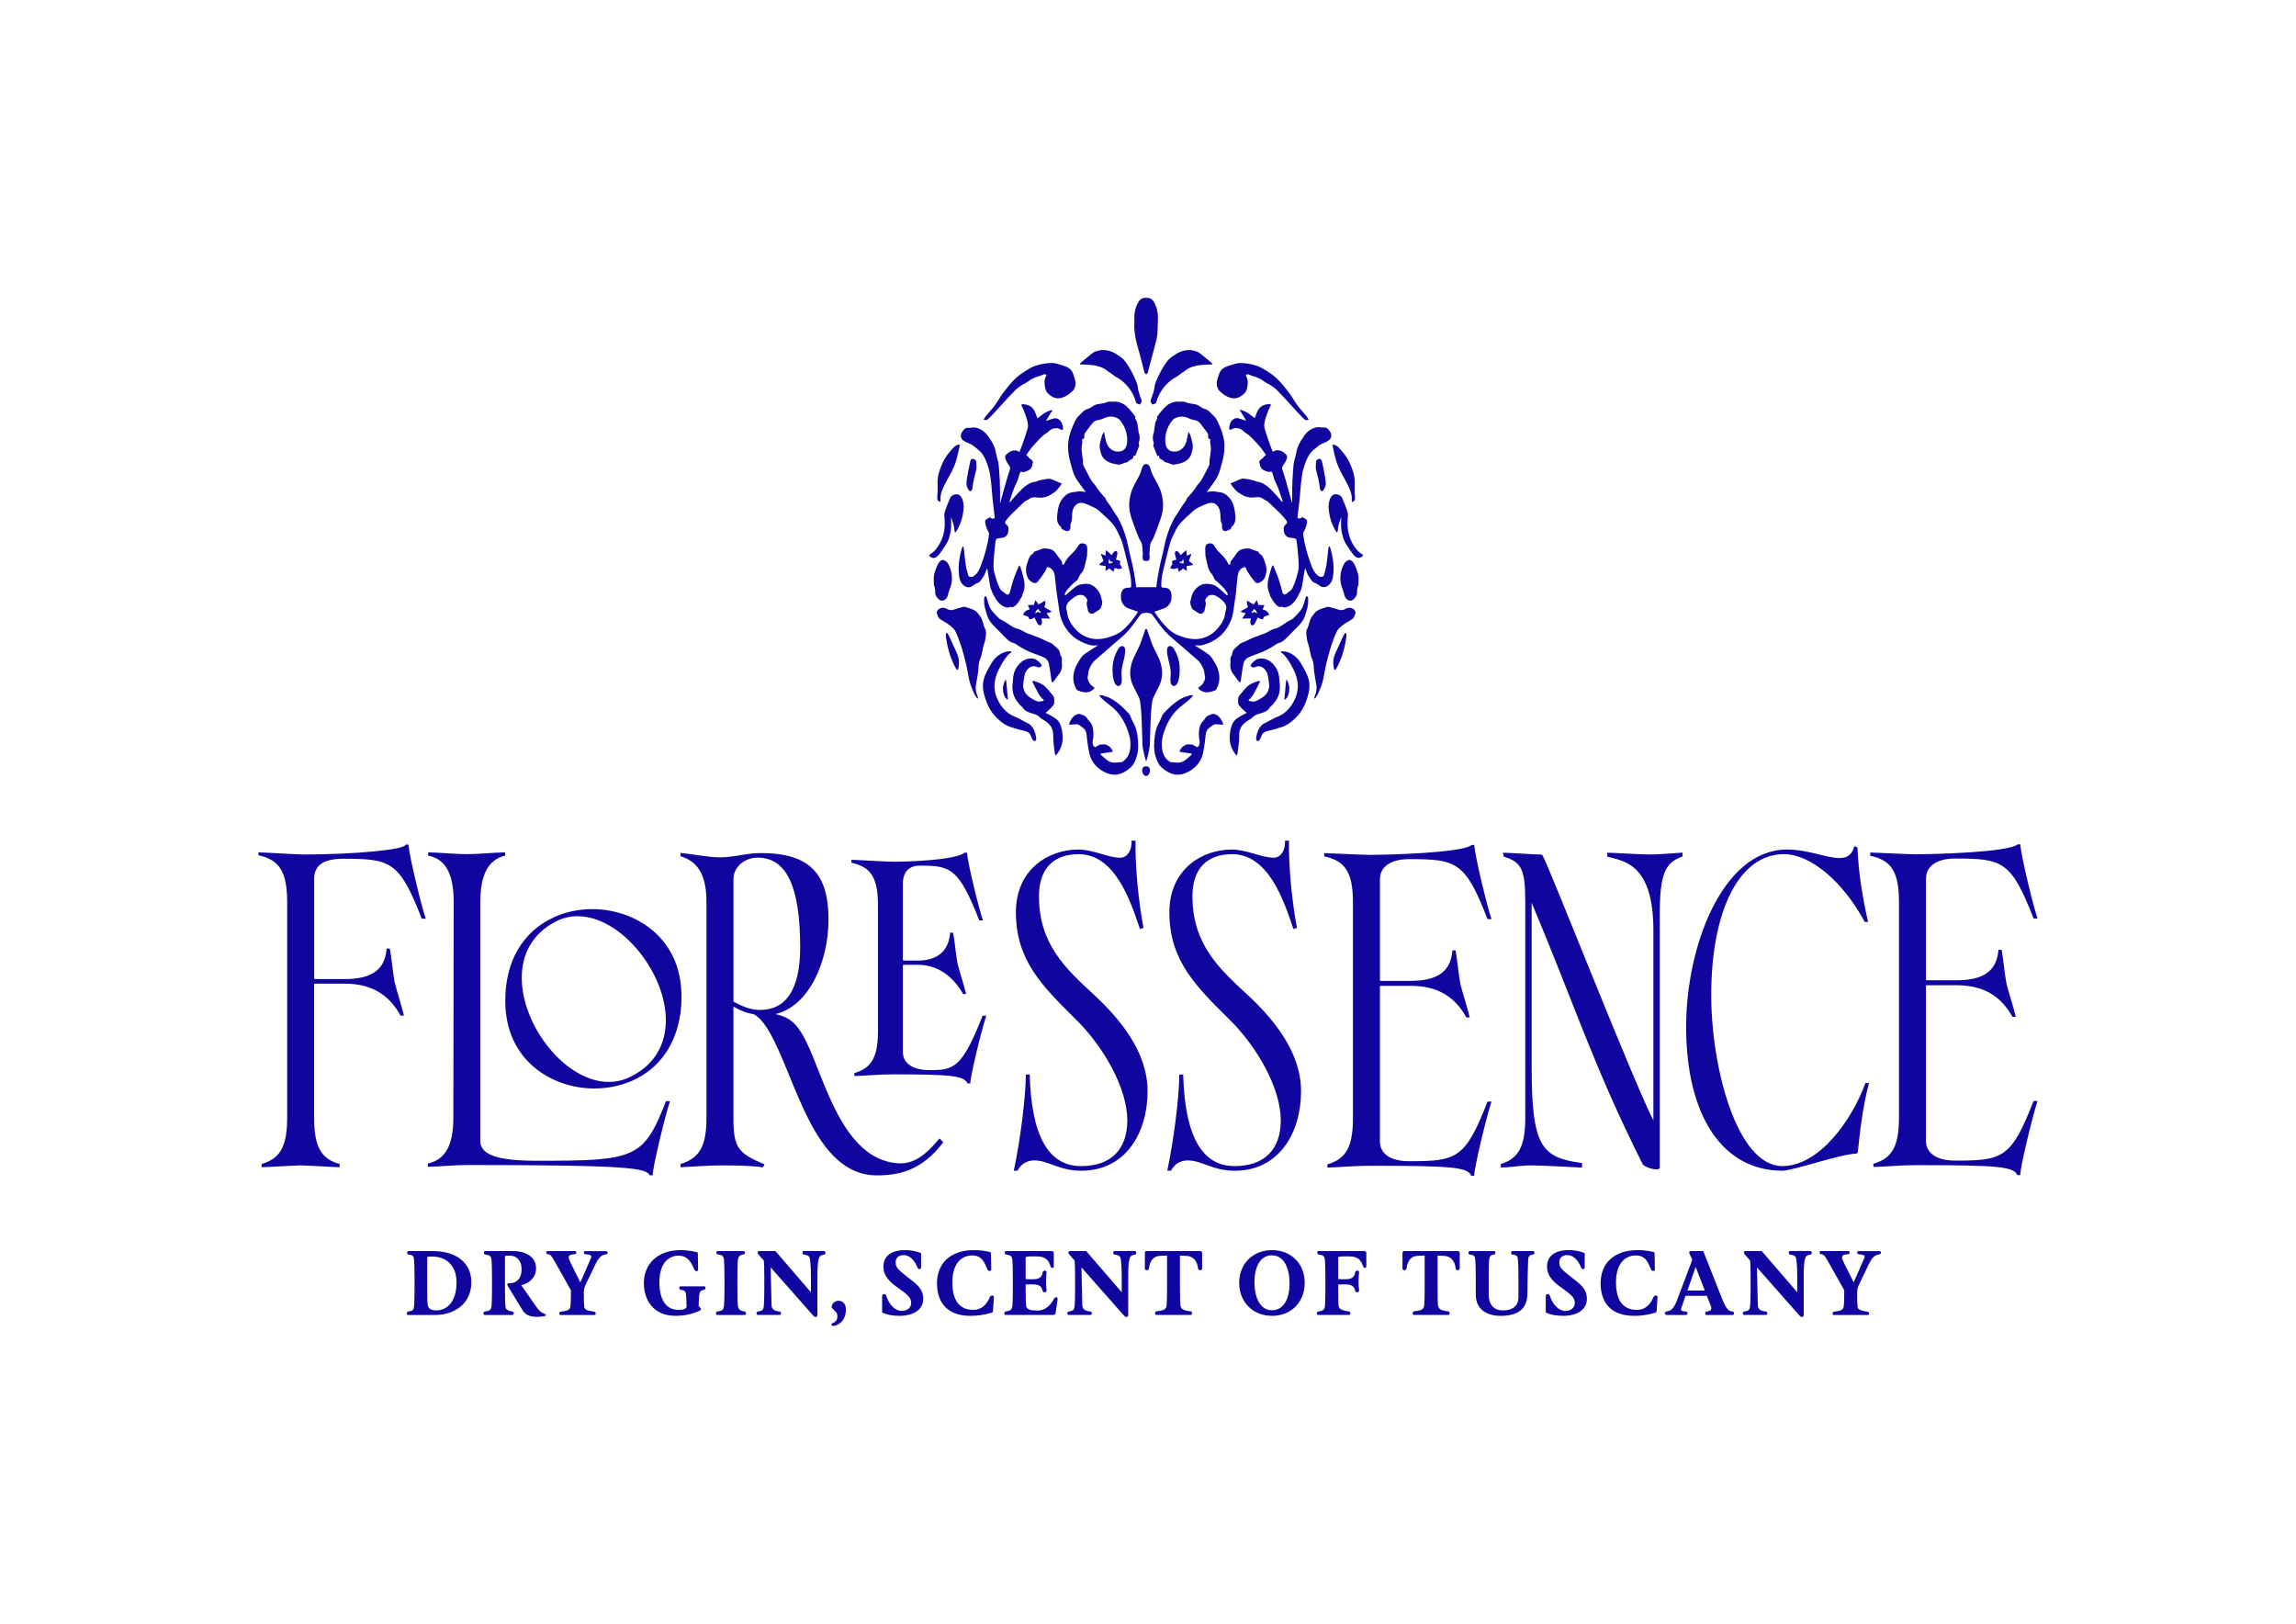 <svg xmlns="http://www.w3.org/2000/svg" id="a" viewBox="0 0 989.66 699.76"><defs><style>.b{fill:#10069f;}</style></defs><g><path class="b" d="M112.77,501.62c8.18-2.34,11.01-7.77,11.01-20.03v-92.69c0-13.14-3.32-18.39-12.39-20.31v-1.26c1.85,0,17,.92,19.58,.92,21.98,0,44.27-2.12,43.75-4.28h1.33c.36,5.01,5.72,27.13,7.47,31.97h-1.73c-9.63-24.86-13.47-25.85-33.84-25.85-8.58,0-12.54,2.85-12.54,8.72v42.83c0,.11,.2,.31,.31,.31h12.69c11.93,0,17.54-4.08,18.25-13.15h1.37c.86,4.66,1.32,10.63,2.08,14.55,.91,3.78,2.9,9.6,4,14.35h-1.44c-5.13-9.3-12.92-13.77-23.96-13.77h-13c-.1,0-.31,.2-.31,.31v57.36c0,12.49,2.94,17.9,11.01,20.03v1.4c-5.54-.17-11.05-.63-16.83-.78-6.03,.16-11.76,.65-16.82,.78v-1.4Z"></path><path class="b" d="M288.78,474.55c-2.35,7.25-7.69,29.56-7.42,31.97h-1.29c-1.56-3.13-8.7-4.44-78.85-4.44-5.22,0-11.45,.66-16.82,.78v-1.42c7.7-1.71,11.01-8.02,11.01-19.85l.15-92.84c0-12.14-3.49-18.58-11.01-19.99v-1.44c5.85,.17,11.81,.78,16.82,.78s11.15-.66,16.37-.78v1.42c-7.28,1.75-10.71,8.23-10.71,20.01v102.93c0,5.99,7.27,8.57,24.47,8.57,42.22,0,45.93-.84,55.56-25.7h1.71Z"></path><path class="b" d="M406.58,492.24l-1.61-1.61c-5.48,6.5-10.69,11.3-18.12,10.69-23.87-1.8-31.59-36.91-39.27-52.28-3.81-7.62-6.71-10.54-13.36-12.01,14.44-3.34,22.9-22.52,22.9-40.79,0-20.23-8.65-28.6-29.21-28.6-6.12,0-11.57,1.84-17.59,1.84-4.83,0-11.69-1.37-16.98-1.9v1.43c7.73,2.34,11.17,8.3,11.17,19.9v92.84c0,12.12-2.94,17.39-11.17,19.89v1.41c5.65-.31,12.37-.8,17.44-.8,5.81,0,11.89,0,18.1,.82l.64-1.28c-11.55-4.82-13.38-7.31-13.38-20.03v-47.98c2.75,1.68,5.7,2.84,8.69,3.3,2.11,1.02,4.45,3.63,6.54,7.22,11.62,19.57,19.13,62.24,46.56,62.25,9.34,0,19.39-1.93,28.65-14.28Zm-78.96-57c-2.37,0-5.8-.42-11.47-3.57v-52.87c0-5,4.62-9.18,10.4-9.18,12.45,0,18.35,12.34,18.35,38.7,0,17.78-5.9,26.92-17.28,26.92Z"></path><path class="b" d="M417.04,466.92c-1.51-3.26-6.64-3.91-31.97-3.91-5.99,0-11.86,.6-16.8,.71v-1.28c7.55-2.13,10.17-7.1,10.17-18.29v-53.91c0-11.95-3.03-16.65-11.44-18.41v-1.29c1.71,0,14.84,.84,18.07,.84,6.56,0,26.81-.71,30.73-3.91h1c.33,4.58,5.28,24.77,6.9,29.19h-1.6c-8.89-22.7-12.46-23.6-25.59-23.6-4.7,0-7.34,2.67-7.34,7.96v32.68c0,.1,.19,.28,.28,.28h6.07c8.59,0,13.4-4.12,14.03-12.01h1.27c.8,4.26,1.22,9.7,1.92,13.29,.84,3.46,2.67,8.77,3.69,13.11h-1.33c-4.55-8.15-11.53-12.57-19.29-12.57h-6.35c-.1,0-.28,.18-.28,.28v37.29c0,4.89,4.21,7.82,11.58,7.82,10.3,0,13.88-.77,22.77-23.46h1.59c-2.19,6.66-7.1,26.99-6.85,29.19h-1.21Z"></path><path class="b" d="M436.98,504.54c2.65-12.26,5.14-31.21,5.2-41.45h1.66c.75,26.5,8.04,39.46,22.19,39.46,12.79,0,19.88-7.14,19.88-19.73,0-13.76-10.13-31.74-22.45-43.77-14.23-14.07-25.57-25.26-25.57-45.86,0-18.7,14.21-27.07,26.92-27.07,6.33,0,12.85,3.52,18.05,3.52,2.98,0,5.1-3.09,4.88-7.34h1.71c-.16,11.3,1.25,26.05,3.45,37.58l-1.55,.52c-4.17-12.66-10.91-32.28-26.38-32.28-11.14,0-17.13,6.47-17.13,18.2,0,20.53,11.58,31.21,23.36,42.07,11.65,10.73,23.45,25.01,23.45,41.9,0,17.9-9.43,34.26-28.6,34.26-9.47,0-14.21-4.44-20.19-4.44-3.37,0-5.73,1.56-7.29,4.44h-1.57Z"></path><path class="b" d="M503.13,504.54c2.65-12.26,5.14-31.21,5.2-41.45h1.66c.75,26.5,8.04,39.46,22.19,39.46,12.79,0,19.88-7.14,19.88-19.73,0-13.76-10.13-31.74-22.45-43.77-14.23-14.07-25.57-25.26-25.57-45.86,0-18.7,14.21-27.07,26.92-27.07,6.33,0,12.85,3.52,18.05,3.52,2.98,0,5.1-3.09,4.88-7.34h1.71c-.16,11.3,1.25,26.05,3.45,37.58l-1.55,.52c-4.17-12.66-10.91-32.28-26.38-32.28-11.14,0-17.13,6.47-17.13,18.2,0,20.53,11.58,31.21,23.36,42.07,11.65,10.73,23.45,25.01,23.45,41.9,0,17.9-9.43,34.26-28.6,34.26-9.47,0-14.21-4.44-20.19-4.44-3.37,0-5.73,1.56-7.29,4.44h-1.57Z"></path><path class="b" d="M634.17,506.68c-1.67-3.65-7.86-4.28-43.81-4.28-6.49,0-12.84,.66-18.2,.78v-1.39c8.18-2.34,11.01-7.77,11.01-20.03v-92.69c0-13.03-3.24-18.06-12.39-20v-1.41c1.85,0,16.08,.76,19.58,.76,7.11,0,40.01-.78,43.99-4.28h1.09c.36,5.01,5.72,27.13,7.47,31.97h-1.73c-9.63-24.86-13.47-25.85-33.84-25.85-7.93,0-12.54,3.31-12.54,8.72v43.44c0,.1,.2,.31,.31,.31h12.69c11.93,0,17.54-4.08,18.25-13.15h1.38c.76,4.57,1.3,10.58,2.07,14.55,.91,3.78,2.9,9.6,4,14.35h-1.44c-5.09-9.22-12.83-13.61-23.96-13.61h-13c-.1,0-.31,.2-.31,.31v66.69c0,5.35,4.56,8.57,12.54,8.57,20.39,0,24.22-.84,33.84-25.7h1.72c-2.37,7.29-7.69,29.56-7.43,31.97h-1.3Z"></path><path class="b" d="M715.42,503.16c0,.56-.62,.8-1.5,.8-2,0-5.34-1.18-5.93-2.36-21.28-42.41-28.6-66.97-47.89-112.76,.1,0,.1-.09,.1-.09v70.82c0,34.69,4.22,39.29,21.72,41.68v1.94c-6.71-.3-17.46-.95-22.02-.95-3.82,0-9.05,.85-13,.94v-1.54c7.62-2.27,10.55-7.6,10.55-19.89v-92.84c0-14.28-1.56-17.33-9.23-19.71l-.43-1.73c5.72,.18,12.59,.79,16.54,.79l.54,.32c3.69,6.76,39.48,98.54,48.19,115.03,.04,.09-.39,.04-.39,.13v-82.75c0-28.67-12.57-29.9-19.88-31.8v-1.7c2.93,0,13.79,.76,18.35,.76,3.68,0,9.92-.51,14.07-.81v1.71c-7.62,2.52-9.79,7.75-9.79,25.11v108.9Z"></path><path class="b" d="M805.63,466.76c-2.62,9.37-4.08,21.96-4.86,29.88l-.61,.55c-6.41,0-27.2,7.34-31.9,7.34-25.64,0-41.48-23.43-41.48-62.09,0-34.54,15.71-76.33,43.46-76.33,9,0,17.16,3.68,22.62,3.68,3.16,0,5.42-1.23,6.42-5.12l1.36,.57c.35,9.45,1.79,19.86,4.57,32.07h-1.44c-9.35-17.42-23.43-29.21-34.83-29.21-19.15,0-31.33,23.99-31.33,60.84,0,31.2,11.1,73.6,30.64,73.6,15.88,0,29.97-19.73,35.82-35.79h1.54Z"></path><path class="b" d="M869.53,506.42c-1.67-3.65-7.86-4.28-43.81-4.28-6.49,0-12.84,.66-18.2,.78v-1.39c8.18-2.34,11.01-7.77,11.01-20.03v-92.69c0-13.03-3.24-18.06-12.39-20v-1.41c1.85,0,16.08,.76,19.58,.76,7.11,0,40.01-.78,43.99-4.28h1.09c.36,5.01,5.72,27.13,7.47,31.97h-1.73c-9.63-24.86-13.47-25.85-33.84-25.85-7.93,0-12.54,3.31-12.54,8.72v43.44c0,.1,.2,.31,.31,.31h12.69c11.93,0,17.54-4.08,18.25-13.15h1.38c.76,4.57,1.3,10.58,2.07,14.55,.91,3.78,2.9,9.6,4,14.35h-1.44c-5.09-9.22-12.83-13.61-23.96-13.61h-13c-.1,0-.31,.2-.31,.31v66.69c0,5.35,4.56,8.57,12.54,8.57,20.39,0,24.22-.84,33.84-25.7h1.72c-2.37,7.29-7.69,29.56-7.43,31.97h-1.3Z"></path><path class="b" d="M255.41,391.8c-5.53,0-11.29,1.06-16.54,3.46-13.59,6.18-21.08,19-21.08,36.08,0,25.96,20.42,37.76,38.35,37.76h0c6.67,0,12.89-1.49,18.49-4.36,11.1-5.81,17.76-16.64,18.97-30.83,.15-1.51,.15-3.16,.15-4.5,0-25.81-20.57-37.61-38.35-37.61Zm17.34,71.74h0c-3.36,1.88-6.85,2.72-10.35,2.72-18.66,0-37.5-24.1-37.5-44.85,0-9.86,4.25-18.95,14.8-24.35,3-1.51,6.12-2.2,9.27-2.2,18.59,0,38.04,24.11,38.04,44.87,0,9.53-4.09,18.35-14.24,23.81Z"></path></g><g><g><path class="b" d="M415.38,189.91c.88,.69,1.99,1.03,3.01,1.49,1.21,.55,2.14,1.54,3.18,2.35,2.59,2,3.62,5.08,4.58,8.15,.46,1.49,.64,3.08,.88,4.64,.18,1.19,.27,2.4,.38,3.6,.15,1.68,.26,3.36,.44,5.04,.28,2.66,.62,5.31,.92,7.97,.02,.22-.93,.49-1.31,.3-.31-.16-.73-.56-.91-.46-.71,.4-1.85,.9-1.91,1.48-.11,1.07,.36,2.24,.71,3.32,.29,.89,1.08,1.48,.93,2.66-.57,4.53-1.83,8.83-3.38,13.04-.71,1.94-1.59,3.78-3.33,4.91-.68,.44-1.98,.33-2.16-.31-.42-1.48-.89-2.97-1.12-4.49-.36-2.32-.55-4.68-.82-7.03-.04-.34-.14-.68-.21-1.02l-.28-.02c-.18,.39-.41,.76-.52,1.17-.9,3.34-1.45,6.74-1.18,10.24,.14,1.8,.34,3.5,1.62,4.9,1.07,1.17,2.68,1.66,3.95,.89,.81-.5,1.57-1.22,2.44-1.46,1.28-.36,1.7-1.6,2.38-2.48,.81-1.05,1.19-2.51,1.83-3.96,.4,2.41,.82,4.64,1.13,6.9,.34,2.47,1.45,4.59,2.7,6.55,1.21,1.88,2.85,3.37,5.12,3.59,.34,.03,.77-.42,1.05-.31,1.16,.42,2.02-.35,2.65-1.02,.96-1.03,1.64-2.39,2.4-3.63,.15-.25,.06-.68,.2-.93,.85-1.49,.98-3.27,.82-4.81-.23-2.29-1.07-4.5-1.69-6.73-.09-.31-.39-.54-.6-.82-.79,1.93-1.6,3.68-2.23,5.5-.67,1.93-1.19,3.93-1.71,5.91-.34,1.31-1.07,1.62-1.98,.77-.21-.2-.47-.33-.69-.52-.57-.5-1.32-.9-1.64-1.55-.71-1.44-1.3-2.97-1.75-4.52-.48-1.66-1.06-3.39-1.05-5.08,.02-3.15,.42-6.29,.71-9.43,.25-2.63,.29-2.62,2.72-2.88,.07,0,.14,0,.21,0,1.31-.17,2.34-1,2.64-2.29,.27-1.18,.48-2.61-.82-3.55-.42-.3-.65-.92-.21-1.47,.75-.93,1.47-1.91,2.3-2.75,1.51-1.53,3.09-2.97,4.64-4.45,.42-.4,.84-.82,1.12-1.09,.38-.09,2-1.2,2.61-1.53,.51-.27,1.13-.41,1.69-.39,1.28,.04,2.56,.35,3.84,.1,.68-.13,1.35-.33,2.01-.55,1.34-.77,2.74-1.45,3.8-2.59,.81-.86,1.56-1.8,2.11-2.84,.01-.03,.03-.05,.04-.08-.09-.05-.19-.09-.32-.12-.96-.25-1.85-.82-2.8-1.18-.82-.31-1.68-.75-2.5-.71-1.43,.08-2.85,.45-4.27,.76-.6,.13-1.16,.57-1.75,.6-1.49,.08-2.71,.89-3.88,1.71-1.17,.83-2.21,1.91-3.22,2.98-1.25,1.32-2.41,2.74-3.64,4.16,0-.26-.09-.64,.01-.92,.99-2.55,1.62-5.24,2.93-7.66,.65-1.21,.88-2.67,1.36-4,.11-.29,.53-.74,.66-.68,1.1,.45,1.99-.11,2.95-.52,1-.42,1.79-1.5,1.81-2.63,0-.25,.14-.56,.31-.72-.02-.11-.04-.22-.08-.36-.07-.22-.23-.53-.39-.71-.3-.32-.59-.52-.98-.72-.24-.13-.37-.31-.42-.51-.35-.34-.69-.69-1.03-1.02,.65-.93,1.27-1.9,1.97-2.79,.77-.97,1.61-1.89,2.45-2.79,.86-.93,1.72-1.86,2.66-2.69,.78-.69,1.75-1.12,2.48-1.85,1.52-1.53,3.61-1.93,5.4-.79,.54,.34,.8,.07,.83-.38,.13-2.17-1.34-4.94-3.84-4.48-.96,.18-3.12,1.05-3.46,1.03,1.01-1.66,1.94-3.2,2.86-4.72-.61,.13-1.2,.3-1.78,.52-.73,.29-1.42,.66-2.08,1.07-.89,.68-1.78,1.38-2.68,2.06-.61-1.33-.88-2.77-1.78-3.99-1.22-1.63-2.8-1.93-4.5-2.11-.61-.07-.76,.31-.51,.87,.26,.58,.6,1.11,.83,1.7,.44,1.14,.87,2.28,1.24,3.45,.47,1.5,.89,3.04,.42,4.62-.59,1.97-1.24,3.92-1.91,5.86-.49,1.41-1.06,2.78-1.55,4.07-.63-.26-1.1-.57-1.58-.62-1.27-.12-2.43,.31-3.44,1.14-1.35,1.12-1.47,1.68-.7,3.34,.31,.66,.72,1.29,1.15,1.87,.48,.64,.66,1.27,.39,2.07-.56,1.68-1.11,3.36-1.6,5.06-.92,3.21-1.78,6.44-2.6,9.41,0-1.42,.01-3.14,0-4.85-.02-1.72-.06-3.44-.12-5.15-.04-1.11-.13-2.22-.21-3.33-.08-1.08-.14-2.16-.25-3.24-.19-1.82-.89-3.54-1.19-5.28-.48-2.78-1.73-4.93-3.24-7.01-1.47-2.02-3.31-3.52-5.7-3.9-.98-.15-2.02,.24-3,.11-1.01-.13-1.59,.41-2.15,1.08-1.43,1.74-1.43,3.3,.14,4.52Z"></path><path class="b" d="M424.98,273.39c.07-.77,.01-1.71-.34-2.36-.95-1.76-.93-3.96-2.22-5.53-.65-.78-1.22-1.72-2.01-2.26-.89-.6-4.45-1.86-5.03-1.73-1.42,.33-2.83,.76-4.23,1.2-1.05,.33-1.98,.36-3.01-.3-1.47-.93-3.43-.43-4.13,.82-.14,.25-.31,.61-.24,.83,.34,1.09,.58,2.26,1.63,2.9,1.38,.83,2.8,1.62,4.09,2.62,.92,.71,1.89,1.58,2.39,2.64,1.02,2.13,1.84,4.4,2.56,6.68,.78,2.46,1.43,4.97,2.02,7.5,.59,2.53,.91,5.15,1.57,7.66,.45,1.73,1.23,3.36,1.95,4.99,.32,.73,.84,1.35,1.26,2.01,.11-.06,.22-.11,.33-.17-.07-.32-.1-.67-.23-.96-.6-1.45-.94-2.95-.7-4.54,.32-2.06,.78-4.1,1.01-6.17,.19-1.64,.08-3.32,.71-4.88,.19-.48,.42-.95,.56-1.45,.49-1.82,.66-3.71,1.31-5.5,.46-1.24,.62-2.64,.75-3.98Z"></path><path class="b" d="M455.35,309.94c-1.4-1.19-3.15-1.88-4.65-2.73,.76-.69,1.56-1.29,2.23-2.03,.59-.64,1.49-1.47,1.45-2.15-.06-1.03,.3-2.26-.48-3.2-.74-.88-1.42-1.81-2.19-2.65-.69-.75-1.39-1.56-2.22-2.09-.97-.62-2.08-.97-3.13-1.41-.34-.14-.71-.18-1.07-.27-.11,.14-.22,.28-.32,.42,.97,1.86,1.88,3.76,2.93,5.55,.53,.9,1.34,1.6,2.02,2.4-.08,.11-.16,.21-.23,.32-.86,.07-1.78,.4-2.55,.15-1.17-.38-2.3-1.05-3.33-1.78-2.13-1.5-3.21-3.62-2.66-6.46,.26-1.32,.22-2.64,.78-3.97,.89-2.13,2.75-3.43,4.79-2.71,.4,.14,.82,.37,1.2,.32,.38-.05,.75-.36,1.07-.63,.08-.07,.05-.48-.06-.6-1.05-1.22-2.17-2.43-3.75-2.62-2.88-.33-5.15,1.19-6.8,3.54-1.16,1.65-1.75,3.72-1.76,5.89,0,.26-.05,.53-.09,.79-.3,2.16-.16,4.31,.7,6.28,.49,1.12,1.26,2.12,2,3.09,.45,.6,1.2,.94,1.59,1.57,.94,1.52,2.42,2,3.86,2.44,1.25,.38,2.47,.61,3.47,1.68,.62,.67,1.49,1.08,2.25,1.58,2.2,1.46,3.68,3.22,3.57,6.38-.09,2.57,.44,5.16,.72,7.74,.02,.23,.2,.44,.39,.85,1.36-1.54,2.27-3.2,2.69-5.07,.42-1.86,.3-3.81,0-5.68-.31-1.88-1.02-3.77-2.4-4.94Z"></path><path class="b" d="M426.82,179.71c2.07-2.06,3.99-4.31,5.98-6.47,1.31-1.42,2.64-2.82,3.97-4.21,.63-.65,1.24-1.34,1.94-1.88,.87-.66,1.82-1.19,2.74-1.77,.19-.12,.44-.13,.63-.25,1.01-.65,1.97-1.43,3.03-1.96,1.11-.56,2.29-.99,3.48-1.27,.8-.19,1.6-1.11,2.5-.26-.93,2.17-.96,2.18-.8,4.07,.12,1.41,.4,2.88,1.4,3.83,1.69,1.6,3.51,2.63,6,1.89,2.05-.61,3.58-1.84,5.05-3.33,.21-.22,.3-.57,.44-.87,1-2.12,.03-4.03-.56-5.97-.74-2.42-2.68-3.19-4.65-3.8-1.53-.47-3.12-1.06-4.67-1.03-2.14,.04-4.32,.41-6.39,1-1.64,.47-3.21,1.38-4.69,2.31-1.62,1.01-3.24,2.12-4.63,3.47-1.76,1.72-3.36,3.66-4.88,5.65-1.42,1.87-2.56,3.99-3.96,5.89-1.19,1.61-2.57,3.04-3.84,4.58-.36,.44-.62,.97-.95,1.5,1.5,.68,2.2-.47,2.86-1.13Z"></path><path class="b" d="M457.38,282.87c-.68-.98-.31-2.36-1.5-3.31-1.12-.89-1.94-2.16-3.41-2.66-1.55-.52-2.98-1.43-4.5-2.05-1.74-.71-3.55-1.23-5.29-1.95-1.31-.54-2.5-1.56-3.83-1.84-2.71-.56-4.6-2.74-7.04-3.82-.99-.44-1.85-1.36-2.64-2.2-.92-.99-1.91-2.01-2.5-3.24-.71-1.45-1.02-3.13-1.51-4.74-.78-.17-1.01,.31-.98,1.04,.04,1.03-.02,2.09,.19,3.08,.32,1.53,.76,3.04,1.29,4.5,.96,2.67,3.06,4.32,4.88,6.21,1.22,1.27,2.42,2.56,3.7,3.74,.62,.57,1.37,1.11,2.14,1.3,1.32,.33,2.29,1.28,3.43,1.92,1.32,.73,2.63,1.49,4.01,2.07,2.09,.88,4.28,1.5,6.33,2.49,.79,.38,1.65,1.37,1.86,2.26,.58,2.53,.83,5.14,1.23,7.72,.04,.24,.21,.45,.32,.67,.21-.13,.48-.21,.63-.41,.79-1.05,1.49-2.17,2.32-3.18,.77-.94,1.13-2.04,1.26-3.22,.09-.79-.2-1.64-.09-2.42,.1-.73,.13-1.35-.29-1.95Z"></path><path class="b" d="M478,160.37c.2,.08,.39,.16,.56,.28,.89,.61,1.69,1.4,2.63,1.88,2.01,1.03,3.64,2.52,5.12,4.3,1.6,1.92,2.68,4.09,3.34,6.54,.04,.16,.12,.39,.23,.43,.49,.2,1.26,.65,1.45,.45,.45-.45,1.01-1.06,.66-1.98-.48-1.26-.93-2.53-1.29-3.83-.31-1.15-.31-2.42-.73-3.51-.74-1.9-1.62-3.74-2.59-5.51-.67-1.24-1.49-2.39-2.3-3.54-1.13-1.61-2.66-2.48-4.09-3.38-1.99-1.25-4.29-1.85-6.71-1.58-1,.31-2.15,.39-2.98,.99-1.88,1.34-3.6,2.95-5.42,4.39-.3,.24-.41,.49-.45,.75,3.27,.09,6.63,.08,9.66,1.41,1.05,.46,2,1.15,2.9,1.91Z"></path><path class="b" d="M444.25,312.54c-.62-.64-1.52-.96-2.31-1.38-1.56-.82-3.1-1.75-4.72-2.38-3.87-1.5-6.57-5.2-7.89-9.01-1.57-4.53-.22-8.9,2.04-12.88,1.17-2.07,2.4-4.2,4.32-5.6,.14-.1,.24-.2,.26-.34,0-.04,0-.09,0-.14-.22-.08-.49-.14-.74-.14-2.97,.03-6.11,2.22-7.58,4.73-1.48,2.54-2.89,4.64-3.64,7.52-.73,2.82-.1,5.75,.82,8.47,.98,2.87,2.33,5.49,4.49,7.66,2,2.01,4.08,3.67,6.74,4.4,1.02,.28,2.02,.62,3.03,.93,1.31,.4,3.78,.64,4.7,1.69,.31,.35,.46,.81,.64,1.25,.21,.52,.79,2.16,1.54,2.04,1.4-.22,.27-3.4,0-4.15-.37-.98-.97-1.94-1.68-2.67Z"></path><path class="b" d="M404.54,239.25c1.09-1.22,1.9-2.74,2.88-4.09,1.43-1.96,2.05-4.3,2.43-6.66,.28-1.72,.06-3.54,.1-5.32,.01-.6,1.43,3.53,1.44,5.24,0,.33,.15,.65,.3,1.24,.38-.55,.63-.86,.83-1.19,1.06-1.79,1.85-3.71,2.29-5.79,.53-2.49,.94-4.97,.03-7.48-.46-1.25-1.29-2.18-2.44-2.18-1.16,0-2.39,.5-2.96,1.82-.78,1.81-1.51,3.66-2.14,5.54-.25,.75-.31,1.66-.22,2.46,.62,5.49-.58,10.36-4.12,14.4-.66,.76-1.57,1.26-2.49,1.97,0,.01,.1,.31,.28,.49,1.13,1.12,2.44,1.06,3.77-.44Z"></path><path class="b" d="M406.28,258.83c1.51-.29,2.06-1.26,2.37-2.63,.32-1.43,.96-2.76,1.32-4.18,.38-1.51,.47-3.13,.22-4.67,0-.04,0-.08-.02-.12-.24-1.36-.7-2.73-1.31-3.97-.17-.3-.35-.59-.55-.85-.04-.05-.08-.11-.12-.15-.02-.02-.04-.04-.06-.06-.5-.44-1.11-.66-1.72-.95-.59,.25-1.18,.49-1.57,1.02-.68,.9-1.13,2.07-1.52,3.11-.43,1.14-.78,2.35-.84,3.58-.06,1.13,.05,2.26,.09,3.39,.09,.1,.16,.21,.2,.33,.34,1.03,.31,2.16,.39,3.22,0,.07-.02,.13-.03,.2,.02,.04,.03,.08,.05,.12,.06,.05,.12,.1,.16,.17,.1,.21,.18,.43,.26,.64,.6,1,1.52,2.03,2.68,1.8Z"></path><path class="b" d="M405.17,216.41c.08-.33,.25-.65,.23-.95-.19-2.59,.88-4.77,1.94-6.93,.93-1.89,2.06-3.66,2.99-5.55,.72-1.46,1.38-2.99,1.84-4.57,.64-2.2,1.08-4.47,1.61-6.78-1.55-.03-2.31,.7-3.23,1.74-1.58,1.79-3.09,3.56-4.1,5.8-1.28,2.85-2.45,5.72-2.32,9.03,.08,2.01,.06,4.04-.13,6.04-.11,1.12,.19,1.7,1.17,2.15Z"></path><path class="b" d="M484.28,278.56c-.44-.24-1-.13-1.42,.16s-.7,.71-.96,1.14c-1.62,2.7-2.44,5.87-2.36,9.01,0,.1,0,.21,.01,.34,.06,1.86,.39,6.42,2.58,6.44,.64,0,1.09-.65,1.26-1.27,.34-1.26,.05-2.6,.01-3.91-.11-3.47,1.57-6.66,1.6-10.11,0-.68-.13-1.47-.73-1.8Z"></path><path class="b" d="M418.14,211.71c.6-.1,.92-.6,1-1.38,.15-1.43,.42-2.85,.75-4.24,.35-1.44,1.09-4.3,1.01-4.33,0-.12,0-2.26-.2-3.16-.08-.35-.67-.68-1.09-.8-.89-.26-1.27,.48-1.43,1.23-.46,2.14-.92,4.29-1.26,6.46-.28,1.77-.75,3.61,.37,5.27,.25,.37,.61,.99,.84,.95Z"></path><path class="b" d="M410.88,278.05c-.82-1.76-1.57-3.79-2.68-5.38-.77,.19-.48,1.75-.39,2.36,.64,4.4,1.8,8.36,3.81,12.32,.62,1.23,1.25,2.14,1.57,.21,.22-1.35,.29-2.88-.08-4.21-.51-1.8-1.45-3.62-2.24-5.31Z"></path><path class="b" d="M433.55,292.8c-2.24,3.23-1.11,8.09,.92,8.78-.24-2.6-.49-5.24-.74-7.89-.03-.3-.12-.6-.18-.9Z"></path><path class="b" d="M474.96,242.26c-.42,.17-.73,.64-1.08,.97l.11,.31c.59,.1,1.17,.23,1.76,.28,.64,.06,1.06,.2,.84,.99-.09,.32-.05,.68-.08,1.23,.76-.5,1.28-.84,1.61-1.05,.68,.55,1.23,1,1.79,1.44,.18-.56,.36-1.12,.55-1.73,.91,.48,1.95,.82,3.23,.07-.33-.57-.64-1.07-.9-1.59-.09-.18-.15-.5-.05-.63,.47-.62-.06-.88-.43-1.02-.5-.21-1.07-.24-1.3-.28,.23-.93,.53-1.88,.66-2.84,.04-.31-.29-.91-.54-.96-.31-.07-.81,.21-1.06,.49-.39,.42-.64,.97-.85,1.3-.79-.69-1.56-1.36-2.5-2.18-.07,.88-.13,1.59-.21,2.43-.62-.27-1.16-.5-1.69-.74l-.25,.2c.26,.66,.48,1.32,.77,1.96,.26,.57,.44,1.02-.37,1.34Zm3-1.1l.26-.05c.13,.31,.27,.63,.39,.91,.4,.05,.79,.09,1.21,.14q-.98,.91-1.98,.55c.04-.5,.08-1.03,.12-1.56Z"></path><path class="b" d="M440.97,264.97c.7,.25,1.34,.46,1.95,.72,.21,.09,.5,.33,.51,.51,.05,.88,.7,.71,1.12,.58,.59-.19,1.1-.58,1.34-.71,.48,.98,.91,2.02,1.5,2.95,.19,.3,.92,.58,1.18,.44,.32-.17,.54-.78,.56-1.2,.03-.65-.15-1.3-.21-1.75,1.2,.02,2.35,.04,3.77,.07-.58-.82-1.05-1.48-1.6-2.26,.74-.22,1.37-.41,2.01-.59,.02-.12,.05-.24,.07-.36-.7-.38-1.39-.8-2.11-1.14-.65-.31-1.13-.56-.66-1.44,.24-.46,.17-1.08,.23-1.64-.11-.06-.22-.13-.33-.19-.58,.35-1.18,.66-1.73,1.04-.6,.42-1.07,.6-1.46-.25-.16-.34-.45-.62-.83-1.13-.3,.98-.5,1.67-.63,2.09-.99,.02-1.8,.04-2.61,.05,.26,.62,.51,1.24,.79,1.9-1.14,.25-2.3,.71-2.86,2.3Zm6.59-2.48c.33,.47,.68,.95,1.03,1.44l-.19,.23c-.35-.17-.69-.35-1.01-.51-.38,.25-.75,.5-1.15,.76q.18-1.51,1.32-1.93Z"></path><path class="b" d="M494.13,330.25s-.05-.02-.09-.02c0,0-.01,0-.02,0,0,0-.01,0-.02,0-.03,0-.05,.01-.09,.02-1,.02-1.61,.67-1.61,1.8,0,.58,.19,1.14,.48,1.58,.01,.02,.02,.04,.03,.05,.32,.46,.74,.75,1.15,.74h.01s.02,0,.03,0c.01,0,.02,0,.03,0h.01c.42,0,.84-.29,1.15-.75,.01-.02,.02-.03,.03-.05,.29-.44,.48-1.01,.48-1.58,0-1.13-.61-1.78-1.61-1.8Z"></path><path class="b" d="M532.83,254.28c.26-1.94,.4-3.91,.62-5.86,.28-2.45,1.5-3.85,3.38-4.07,.22,.56,.35,1.13,.64,1.57,.97,1.5,1.91,3.04,3.06,4.37,.19,.22,.49,.69,.84,.83,.34,.14,.78,.24,1.1,.12,1.15-.43,2.24-1.15,2.73-2.37,.45-1.13,.78-2.45,.71-3.66-.08-1.36-.57-2.73-1.06-4.02-.37-.98-.83-1.97-1.82-2.51-.27-.15-.42-.57-.68-.93-.47-.16-1.06-.37-1.66-.57-.91-.3-1.83-.87-2.73-.84-1.29,.05-2.81,.18-3.8,.94-1.24,.95-1.99,2.65-3.09,3.88-.54,.6-.86,1.1-.73,1.92,.01,.08-.27,.33-.37,.3-.2-.06-.46-.2-.54-.39-.81-1.86-2.08-3.25-3.5-4.57-1.01-.94-1.9-2.11-2.63-3.32-.62-1.03-1.57-1.01-2.28-.87-1.21,.23-1.6,1.17-1.52,2.55,.05,.95-.02,1.91,.11,2.85,.12,.94,.43,1.85,.63,2.79,.35,1.66,.66,3.39,1.82,4.6,.81,.84,1.02,1.99,1.67,2.88,.09,.13,.25,.21,.37,.32,1.75,1.56,3.57,3.04,4.81,5.19,.33,.57,.45,.92-.03,1.18-1.51-1.31-2.91-2.65-4.44-3.79-1.02-.77-2.27-1.02-3.52-1.16-2.63-.29-4.51,.75-6.21,3.03-1.02,1.37-1.2,2.87-1.6,4.32-.24,.87,.2,2.06,.55,3,.19,.51,.84,.84,1.32,1.2,.43,.33,.96,.52,1.36,.88,.94,.85,2.67,.32,2.86-1.02,.19-1.35,.88-2.66,.29-4.12-.22-.55,1-2.13,1.76-2.37,1.26-.4,2.46-.15,3.56,.64,1.26,.92,2.6,1.71,3.39,3.25,.39,.75,.51,1.39,.24,2.24-.34,1.08-.34,2.3-.71,3.36-.53,1.53-1.33,2.88-2.36,4.15-1.16,1.43-2.4,2.65-3.91,3.52-3.32,1.92-6.83,2.11-10.42,1.14-2.47-.67-4.87-1.57-6.9-3.32-2.45-2.11-4.42-4.72-6.28-7.44-.1-.15-.13-.35-.19-.51,1.3-.44,2.59-.85,3.86-1.3,2.8-1.01,3.8-3.59,3.36-6.37-.23-1.46-1.03-2.59-2.9-2.63-1.5-.03-1.46-.05-1.44-1.7,.02-2.6,.63-5.06,1.25-7.54,.87-3.41,1.63-6.86,2.61-10.24,.47-1.6,1.37-3.05,2.02-4.59,1.32-3.11,3.67-5.18,6-7.29,.68-.62,1.38-1.22,2.05-1.85,1.48-1.39,3.36-1.89,5.09-2.73,1.13-.56,2.22-.77,3.43-.53,1.51,.31,2.58,2.06,2.88,3.66,.32,1.73-.05,3.57,.74,5.22,.16,.34,.08,.82,.08,1.24,0,1.67,.96,2.41,2.39,1.69,.66-.33,1.66-.4,1.7-1.59,2.22-1.6,1.76-4.14,1.51-6.32-.24-2.14-.86-4.35-2.27-6.02-1.17-1.38-2.56-2.45-4.4-2.58-.93-.06-1.84-.36-2.76-.38-.87-.02-1.74,.17-2.76,.28,.79-1.04,1.49-1.89,2.13-2.81,.95-1.37,2.03-2.69,2.72-4.22,.78-1.71,1.22-3.61,1.74-5.45,.35-1.23,.6-2.48,.83-3.74,.14-.78,.15-1.59,.21-2.38,.18-2.31-.19-4.54-.88-6.71-.31-1-.64-2-1.08-2.93-.72-1.53-1.23-3.21-2.49-4.41-1.29-1.22-2.31-2.74-4.18-3.21-.81-.2-1.67-.87-2.46-1.37-.98-.62-2.01-.6-3.02-.82-.81-.17-1.7-.19-2.42-.58-1.1-.6-2.2-.13-3.28-.29-1.42-.21-2.75,.37-3.98,.99-.94,.47-1.75,1.33-2.52,2.14-.84,.88-1.57,1.89-2.34,2.85-.13,.17-.34,.41-.31,.57,.23,1.1-.72,1.72-.85,2.66-.16,1.15-.34,2.29-.51,3.43-.03,.22,0,.47-.08,.67-.61,1.46-.57,2.89-.06,4.38,.12,.34-.12,.83-.2,1.26,.56,1.44,1.14,2.92,1.73,4.42,.19-.02,.46-.05,.76-.08,0,.82,.19,1.34,1.02,1.6,.74,.24,1.33,1.26,2.03,1.31,1.34,.1,2.36,1.25,3.9,.88,1.22-.3,2.46-.44,3.65-.99,1.46-.68,2.66-1.82,3.21-3.26,.63-1.66,1.03-3.56,.49-5.45-.29-1.02-.51-2.06-.83-3.07-.12-.38-.43-.7-.8-1.27-.31,1.53-.5,2.76-.81,3.95-.87,3.27-3.43,5.04-6.31,4.41-1.7-.37-2.76-1.76-2.85-4.42-.12-3.42,1.02-6.38,3.04-8.91,.74-.93,1.82-1.31,3.04-1.54,1.67-.31,3.03,.15,4.49,.84,.95,.45,2.07,.5,3.07,.85,.47,.17,.92,.56,1.26,.97,1.02,1.24,1.99,2.54,2.95,3.83,.43,.57,.81,1.16,.62,2.02-.07,.31,.24,1.02,.42,1.04,1.03,.1,.37,.76,.42,1.21,.1,1.06,.4,2.12,.35,3.17-.08,1.62-.38,3.22-.58,4.83-.05,.4-.03,.81-.03,1.22,0,.18,.06,.39,0,.53-.32,.71-.64,1.43-1.01,2.1-1.24,2.23-2.16,4.68-3.95,6.53-.65,.67-1.05,1.63-1.64,2.38-.79,1-1.64,1.94-2.48,2.9-.18,.21-.48,.37-.56,.62-.49,1.52-1.64,2.52-2.42,3.81-.91,1.51-1.91,2.95-2.84,4.44-.35,.55-.64,1.14-.94,1.73-1.75,3.46-2.92,7.15-3.68,11.02-.66,3.34-1.63,6.6-2.24,9.95-.56,3.09-.8,4.34-1.18,7.44h-8.63c-.38-3.11-.62-4.35-1.18-7.44-.6-3.35-1.57-6.61-2.24-9.95-.77-3.87-1.94-7.55-3.68-11.02-.3-.59-.59-1.18-.94-1.73-.94-1.49-1.93-2.93-2.84-4.44-.78-1.29-1.93-2.3-2.42-3.81-.08-.25-.38-.4-.56-.62-.83-.96-1.69-1.9-2.48-2.9-.59-.75-.99-1.71-1.64-2.38-1.79-1.85-2.71-4.3-3.95-6.53-.38-.68-.7-1.39-1.01-2.1-.06-.15,0-.36,0-.53,0-.41,.01-.82-.03-1.22-.19-1.61-.5-3.21-.58-4.83-.05-1.05,.24-2.11,.35-3.17,.04-.44-.62-1.1,.42-1.21,.18-.02,.49-.73,.42-1.04-.19-.86,.19-1.44,.62-2.02,.96-1.3,1.93-2.59,2.95-3.83,.34-.41,.79-.81,1.26-.97,1.01-.35,2.12-.4,3.07-.85,1.46-.69,2.82-1.15,4.49-.84,1.22,.23,2.3,.61,3.04,1.54,2.02,2.53,3.15,5.49,3.04,8.91-.09,2.66-1.15,4.05-2.85,4.42-2.88,.63-5.45-1.14-6.31-4.41-.31-1.19-.5-2.41-.81-3.95-.37,.57-.68,.89-.8,1.27-.32,1.01-.54,2.05-.83,3.07-.54,1.89-.14,3.8,.49,5.45,.55,1.44,1.75,2.58,3.21,3.26,1.19,.55,2.43,.69,3.65,.99,1.54,.38,2.56-.78,3.9-.88,.7-.05,1.3-1.07,2.03-1.31,.83-.27,1.01-.78,1.02-1.6,.3,.03,.57,.06,.76,.08,.59-1.5,1.17-2.98,1.73-4.42-.08-.43-.31-.92-.2-1.26,.51-1.49,.55-2.93-.06-4.38-.08-.2-.04-.45-.08-.67-.17-1.14-.35-2.29-.51-3.43-.13-.94-1.08-1.56-.85-2.66,.03-.16-.17-.4-.31-.57-.77-.96-1.49-1.97-2.34-2.85-.77-.8-1.58-1.66-2.52-2.14-1.23-.62-2.56-1.19-3.98-.99-1.09,.16-2.18-.31-3.28,.29-.72,.39-1.61,.4-2.42,.58-1.02,.22-2.04,.2-3.02,.82-.8,.5-1.65,1.17-2.46,1.37-1.88,.47-2.89,1.99-4.18,3.21-1.26,1.2-1.77,2.87-2.49,4.41-.44,.93-.77,1.94-1.08,2.93-.68,2.17-1.06,4.4-.88,6.71,.06,.8,.07,1.6,.21,2.38,.23,1.26,.48,2.52,.83,3.74,.52,1.84,.96,3.74,1.74,5.45,.69,1.52,1.77,2.84,2.72,4.22,.63,.92,1.34,1.77,2.13,2.81-1.01-.11-1.89-.3-2.76-.28-.92,.03-1.84,.32-2.76,.38-1.84,.13-3.23,1.2-4.4,2.58-1.41,1.67-2.03,3.88-2.27,6.02-.24,2.19-.71,4.72,1.51,6.32,.04,1.19,1.04,1.25,1.7,1.59,1.43,.72,2.39-.01,2.39-1.69,0-.42-.09-.9,.08-1.24,.79-1.65,.42-3.49,.74-5.22,.29-1.59,1.37-3.35,2.88-3.66,1.21-.25,2.29-.03,3.43,.53,1.73,.85,3.6,1.34,5.09,2.73,.67,.63,1.37,1.23,2.05,1.85,2.33,2.11,4.68,4.18,6,7.29,.65,1.54,1.56,2.99,2.02,4.59,.98,3.37,1.75,6.82,2.61,10.24,.63,2.47,1.23,4.94,1.25,7.54,.01,1.65,.05,1.66-1.44,1.7-1.87,.04-2.67,1.17-2.9,2.63-.44,2.78,.56,5.36,3.36,6.37,1.27,.46,2.56,.87,3.86,1.3-.06,.16-.09,.36-.19,.51-1.85,2.72-3.83,5.33-6.28,7.44-2.03,1.75-4.43,2.65-6.9,3.32-3.59,.97-7.1,.78-10.42-1.14-1.51-.87-2.75-2.09-3.91-3.52-1.03-1.27-1.84-2.61-2.36-4.15-.37-1.07-.37-2.28-.71-3.36-.27-.86-.15-1.49,.24-2.24,.79-1.54,2.13-2.33,3.39-3.25,1.09-.8,2.29-1.05,3.56-.64,.77,.24,1.99,1.83,1.76,2.37-.59,1.46,.1,2.77,.29,4.12,.19,1.34,1.91,1.88,2.86,1.02,.4-.36,.92-.56,1.36-.88,.48-.36,1.13-.69,1.32-1.2,.36-.94,.8-2.13,.55-3-.4-1.45-.57-2.95-1.6-4.32-1.7-2.28-3.59-3.33-6.21-3.03-1.25,.14-2.5,.39-3.52,1.16-1.52,1.14-2.92,2.48-4.44,3.79-.47-.26-.35-.62-.03-1.18,1.23-2.15,3.05-3.63,4.81-5.19,.12-.11,.28-.19,.37-.32,.64-.89,.86-2.04,1.67-2.88,1.15-1.21,1.47-2.94,1.82-4.6,.19-.93,.51-1.85,.63-2.79,.12-.94,.05-1.9,.11-2.85,.08-1.38-.31-2.32-1.52-2.55-.71-.14-1.66-.16-2.28,.87-.73,1.22-1.62,2.38-2.63,3.32-1.42,1.32-2.7,2.71-3.5,4.57-.08,.19-.34,.33-.54,.39-.1,.03-.38-.22-.37-.3,.14-.83-.19-1.32-.73-1.92-1.1-1.23-1.84-2.92-3.09-3.88-.99-.76-2.51-.89-3.8-.94-.9-.04-1.82,.53-2.73,.84-.6,.2-1.19,.41-1.66,.57-.25,.36-.4,.79-.68,.93-.98,.53-1.44,1.53-1.82,2.51-.49,1.29-.98,2.66-1.06,4.02-.07,1.21,.26,2.53,.71,3.66,.49,1.22,1.58,1.93,2.73,2.37,.32,.12,.76,.02,1.1-.12,.35-.14,.65-.61,.84-.83,1.15-1.33,2.09-2.87,3.06-4.37,.29-.45,.42-1.02,.64-1.57,1.88,.22,3.1,1.62,3.38,4.07,.22,1.95,.36,3.91,.62,5.86,.41,3.04,.92,6.06,1.32,9.09,.43,3.3,1.75,6.17,3.71,8.63,2.59,3.27,6.02,5.12,9.84,6.07,.98,.24,2.06,.04,3.15,.04-.25,.15-.53,.32-.81,.5-1.81,1.18-3.69,2.25-5.41,3.58-.84,.64-1.44,1.7-2.04,2.65-.62,.99-1.24,2.02-1.63,3.12-.87,2.42-1.16,4.93-.22,7.42,.31,.82,.74,1.98,1.36,2.21,2.14,.79,4.4,1.4,6.48-.3,.29-.23,.5-.57,.75-.86-.27-.21-.51-.46-.81-.62-1.19-.61-2.5-3.07-2.14-4.33,.27-.93,.17-1.88,.54-2.85,.6-1.55,1.3-2.91,2.46-3.97,1.22-1.11,2.49-2.14,3.72-3.23,1.19-1.04,2.37-2.11,3.57-3.15,2.25-1.98,4.67-3.77,6.72-5.97,2.12-2.29,3.89-4.98,5.79-7.52,.29-.38,1.42-.67,2.46-.73,1.04,.07,2.17,.35,2.46,.73,1.9,2.54,3.66,5.22,5.79,7.52,2.04,2.21,4.46,4,6.72,5.97,1.19,1.05,2.37,2.11,3.57,3.15,1.24,1.08,2.51,2.12,3.72,3.23,1.16,1.06,1.87,2.43,2.46,3.97,.37,.97,.27,1.92,.54,2.85,.37,1.25-.95,3.71-2.14,4.33-.29,.15-.54,.41-.81,.62,.25,.29,.46,.63,.75,.86,2.09,1.7,4.34,1.09,6.48,.3,.62-.23,1.05-1.39,1.36-2.21,.93-2.49,.64-5-.22-7.42-.4-1.11-1.01-2.14-1.63-3.12-.6-.95-1.2-2.01-2.04-2.65-1.72-1.32-3.6-2.4-5.41-3.58-.28-.18-.56-.35-.81-.5,1.09,0,2.16,.21,3.15-.04,3.82-.95,7.25-2.8,9.84-6.07,1.95-2.47,3.27-5.33,3.71-8.63,.4-3.04,.92-6.06,1.32-9.09Z"></path><path class="b" d="M561.98,188.09c-1.51,2.08-2.76,4.22-3.24,7.01-.3,1.73-1,3.46-1.19,5.28-.11,1.08-.17,2.16-.25,3.24-.08,1.11-.17,2.22-.21,3.33-.06,1.72-.1,3.43-.12,5.15-.02,1.72,0,3.43,0,4.85-.82-2.97-1.69-6.2-2.6-9.41-.49-1.7-1.04-3.39-1.6-5.06-.27-.8-.08-1.43,.39-2.07,.43-.58,.84-1.2,1.15-1.87,.77-1.65,.65-2.22-.7-3.34-1.01-.84-2.17-1.27-3.44-1.14-.49,.05-.95,.36-1.58,.62-.5-1.29-1.06-2.66-1.55-4.07-.67-1.94-1.33-3.89-1.91-5.86-.47-1.58-.05-3.12,.42-4.62,.37-1.17,.79-2.31,1.24-3.45,.23-.59,.57-1.13,.83-1.7,.25-.56,.11-.94-.51-.87-1.7,.19-3.28,.49-4.5,2.11-.91,1.21-1.17,2.65-1.78,3.99-.9-.67-1.78-1.38-2.68-2.06-.67-.41-1.35-.78-2.08-1.07-.58-.23-1.17-.39-1.78-.52,.92,1.52,1.85,3.06,2.86,4.72-.33,.02-2.49-.85-3.46-1.03-2.5-.47-3.97,2.31-3.84,4.48,.03,.45,.29,.72,.83,.38,1.79-1.14,3.88-.73,5.4,.79,.73,.73,1.71,1.17,2.48,1.85,.94,.83,1.8,1.77,2.66,2.69,.84,.9,1.68,1.82,2.45,2.79,.7,.88,1.31,1.85,1.97,2.79-.34,.33-.67,.69-1.03,1.02-.04,.2-.17,.39-.42,.51-.39,.2-.69,.4-.98,.72-.17,.18-.32,.48-.39,.71-.04,.14-.07,.25-.08,.36,.17,.17,.31,.48,.31,.72,.02,1.13,.81,2.21,1.81,2.63,.96,.41,1.85,.97,2.95,.52,.13-.05,.56,.39,.66,.68,.48,1.33,.71,2.8,1.36,4,1.31,2.42,1.94,5.12,2.93,7.66,.11,.28,.01,.66,.01,.92-1.23-1.42-2.39-2.84-3.64-4.16-1.01-1.07-2.05-2.15-3.22-2.98-1.16-.82-2.38-1.63-3.88-1.71-.59-.03-1.15-.47-1.75-.6-1.41-.31-2.84-.69-4.27-.76-.82-.04-1.68,.4-2.5,.71-.94,.36-1.83,.93-2.8,1.18-.14,.03-.23,.08-.32,.12,.01,.03,.03,.06,.04,.08,.56,1.05,1.31,1.98,2.11,2.84,1.07,1.14,2.46,1.82,3.8,2.59,.66,.22,1.33,.42,2.01,.55,1.28,.25,2.56-.06,3.84-.1,.56-.02,1.19,.12,1.69,.39,.61,.33,2.23,1.44,2.61,1.53,.28,.27,.7,.69,1.12,1.09,1.55,1.48,3.13,2.92,4.64,4.45,.83,.84,1.55,1.82,2.3,2.75,.44,.55,.21,1.17-.21,1.47-1.3,.94-1.09,2.37-.82,3.55,.29,1.29,1.32,2.12,2.64,2.29,.07,0,.14,0,.21,0,2.43,.26,2.47,.26,2.72,2.88,.3,3.14,.69,6.29,.71,9.43,.01,1.69-.57,3.43-1.05,5.08-.45,1.55-1.04,3.08-1.75,4.52-.32,.65-1.07,1.05-1.64,1.55-.22,.19-.48,.32-.69,.52-.91,.85-1.64,.54-1.98-.77-.52-1.99-1.05-3.98-1.71-5.91-.63-1.83-1.44-3.58-2.23-5.5-.21,.28-.51,.51-.6,.82-.62,2.23-1.46,4.45-1.69,6.73-.16,1.54-.03,3.32,.82,4.81,.15,.26,.05,.68,.2,.93,.76,1.25,1.44,2.6,2.4,3.63,.63,.67,1.49,1.44,2.65,1.02,.29-.1,.71,.35,1.05,.31,2.27-.22,3.91-1.71,5.12-3.59,1.26-1.96,2.36-4.07,2.7-6.55,.31-2.25,.73-4.49,1.13-6.9,.64,1.45,1.01,2.91,1.83,3.96,.68,.87,1.1,2.12,2.38,2.48,.87,.24,1.62,.97,2.44,1.46,1.26,.78,2.87,.28,3.95-.89,1.29-1.4,1.48-3.1,1.62-4.9,.27-3.51-.28-6.9-1.18-10.24-.11-.41-.35-.78-.52-1.17l-.28,.02c-.07,.34-.17,.67-.21,1.02-.27,2.34-.45,4.7-.82,7.03-.24,1.52-.7,3.01-1.12,4.49-.18,.63-1.48,.75-2.16,.31-1.74-1.13-2.62-2.98-3.33-4.91-1.55-4.21-2.81-8.52-3.38-13.04-.15-1.18,.64-1.78,.93-2.66,.36-1.08,.83-2.25,.71-3.32-.06-.58-1.2-1.07-1.91-1.48-.18-.1-.6,.3-.91,.46-.38,.19-1.33-.08-1.31-.3,.3-2.66,.63-5.31,.92-7.97,.18-1.68,.28-3.36,.44-5.04,.11-1.2,.2-2.41,.38-3.6,.24-1.56,.42-3.16,.88-4.64,.96-3.07,1.99-6.15,4.58-8.15,1.05-.81,1.97-1.8,3.18-2.35,1.02-.46,2.13-.81,3.01-1.49,1.57-1.22,1.57-2.78,.14-4.52-.55-.67-1.14-1.22-2.15-1.08-.98,.13-2.03-.26-3-.11-2.39,.38-4.23,1.88-5.7,3.9Z"></path><path class="b" d="M497.1,232c.8-1.94,1.57-3.89,2.27-5.88,.64-1.83,1.36-3.66,1.7-5.57,.49-2.72,.26-5.44-.5-8.14-.81-2.88-2.52-5.19-3.75-7.8-.54-1.13-.79-2.43-1.29-3.58-.19-.45-.69-.87-1.13-1.02-.11-.04-.23-.05-.34-.05h0s-.02,0-.03,0c0,0-.02,0-.03,0h0c-.11,.01-.23,.02-.34,.06-.44,.14-.93,.57-1.13,1.02-.51,1.16-.76,2.45-1.29,3.58-1.23,2.61-2.94,4.92-3.75,7.8-.76,2.7-.99,5.42-.5,8.14,.34,1.9,1.06,3.74,1.7,5.57,.7,1.99,1.47,3.94,2.27,5.88,.34,.83,1.07,1.54,1.23,2.39,.3,1.59,.32,3.24,.45,4.86l-.1,.02c-.02,.26-.06,.53-.04,.78,.1,1.49,.29,1.61,1.4,1.69,.05,0,.08,0,.13,0,.04,0,.08,0,.13,0,1.11-.09,1.3-.2,1.4-1.69,.02-.26-.03-.52-.04-.78l-.1-.02c.14-1.63,.15-3.28,.45-4.86,.16-.85,.88-1.55,1.23-2.39Z"></path><path class="b" d="M579.92,262.42c-1.04,.66-1.96,.63-3.01,.3-1.4-.44-2.8-.87-4.23-1.2-.58-.13-4.14,1.13-5.03,1.73-.79,.53-1.37,1.47-2.01,2.26-1.29,1.57-1.28,3.77-2.22,5.53-.35,.64-.41,1.58-.34,2.36,.13,1.35,.29,2.74,.75,3.98,.66,1.79,.83,3.68,1.31,5.5,.13,.5,.37,.97,.56,1.45,.62,1.56,.52,3.24,.71,4.88,.24,2.07,.69,4.11,1.01,6.17,.25,1.59-.09,3.09-.7,4.54-.12,.3-.15,.64-.23,.96,.11,.06,.22,.11,.33,.17,.43-.67,.94-1.29,1.26-2.01,.71-1.63,1.5-3.26,1.95-4.99,.66-2.51,.98-5.12,1.57-7.66,.59-2.52,1.24-5.04,2.02-7.5,.73-2.28,1.54-4.55,2.56-6.68,.5-1.05,1.47-1.93,2.39-2.64,1.28-.99,2.7-1.78,4.09-2.62,1.06-.64,1.29-1.81,1.63-2.9,.07-.22-.1-.58-.24-.83-.7-1.25-2.66-1.75-4.13-.82Z"></path><path class="b" d="M499.53,283.79c-.89-2.07-2-4.01-2.89-6.08-.39-.91-2.19-6.46-2.39-6.75-.07,.09-.14,.19-.22,.28-.07-.09-.14-.19-.22-.28-.2,.29-2,5.84-2.39,6.75-.89,2.07-2,4.01-2.89,6.08-1.79,4.15-1.99,8.31,.21,12.41,.76,1.43,1.41,2.93,2.18,4.36,1.27,2.35,1.36,16.28,1.54,20.63,.06,1.43,1.24,6.24,1.55,6.92v.08s.02-.03,.03-.04c0,.01,.02,.04,.03,.04v-.08c.31-.68,1.49-5.49,1.55-6.92,.18-4.35,.27-18.28,1.54-20.63,.77-1.42,1.41-2.93,2.18-4.36,2.2-4.1,1.99-8.26,.21-12.41Z"></path><path class="b" d="M547.26,304.97c.39-.63,1.14-.97,1.59-1.57,.74-.97,1.51-1.97,2-3.09,.86-1.97,1-4.11,.7-6.28-.04-.26-.09-.53-.09-.79-.01-2.17-.6-4.25-1.76-5.89-1.65-2.35-3.92-3.88-6.8-3.54-1.58,.18-2.71,1.4-3.75,2.62-.11,.12-.14,.54-.06,.6,.32,.27,.69,.58,1.07,.63,.38,.05,.8-.18,1.2-.32,2.05-.72,3.9,.58,4.79,2.71,.56,1.34,.53,2.65,.78,3.97,.55,2.84-.53,4.96-2.66,6.46-1.04,.73-2.16,1.4-3.33,1.78-.77,.25-1.7-.08-2.55-.15-.08-.11-.16-.21-.23-.32,.68-.79,1.49-1.5,2.02-2.4,1.06-1.79,1.96-3.7,2.93-5.55-.11-.14-.22-.28-.32-.42-.36,.09-.73,.13-1.07,.27-1.06,.44-2.17,.8-3.13,1.41-.83,.53-1.53,1.33-2.22,2.09-.77,.84-1.45,1.77-2.19,2.65-.79,.94-.42,2.16-.48,3.2-.04,.69,.86,1.51,1.45,2.15,.67,.74,1.46,1.35,2.23,2.03-1.5,.85-3.26,1.54-4.65,2.73-1.37,1.17-2.08,3.06-2.4,4.94-.31,1.87-.43,3.82,0,5.68,.43,1.87,1.33,3.53,2.69,5.07,.19-.41,.37-.62,.39-.85,.28-2.58,.81-5.17,.72-7.74-.11-3.16,1.37-4.92,3.57-6.38,.76-.51,1.63-.91,2.25-1.58,.99-1.07,2.22-1.3,3.47-1.68,1.44-.44,2.91-.91,3.86-2.44Z"></path><path class="b" d="M525.31,168.11c1.46,1.5,2.99,2.73,5.05,3.33,2.49,.73,4.31-.3,6.01-1.89,1-.94,1.28-2.42,1.4-3.83,.16-1.89,.13-1.9-.8-4.07,.9-.85,1.7,.06,2.5,.26,1.19,.29,2.38,.72,3.48,1.27,1.06,.53,2.02,1.31,3.03,1.96,.19,.12,.44,.13,.63,.25,.92,.57,1.88,1.1,2.74,1.77,.71,.54,1.32,1.23,1.94,1.88,1.33,1.39,2.66,2.79,3.97,4.21,1.99,2.16,3.9,4.41,5.98,6.47,.66,.66,1.36,1.81,2.86,1.13-.33-.53-.59-1.06-.95-1.5-1.27-1.54-2.66-2.97-3.84-4.58-1.4-1.9-2.54-4.02-3.96-5.89-1.51-1.99-3.12-3.93-4.88-5.65-1.38-1.35-3-2.46-4.63-3.47-1.49-.93-3.05-1.84-4.69-2.31-2.07-.6-4.25-.97-6.39-1-1.55-.03-3.14,.56-4.67,1.03-1.97,.61-3.92,1.38-4.65,3.8-.59,1.94-1.56,3.85-.56,5.97,.14,.3,.23,.65,.44,.87Z"></path><path class="b" d="M530.3,287.24c.13,1.18,.5,2.28,1.26,3.22,.82,1.01,1.53,2.13,2.32,3.18,.14,.19,.41,.27,.63,.41,.11-.22,.28-.43,.32-.67,.4-2.58,.65-5.19,1.23-7.72,.2-.88,1.07-1.88,1.86-2.26,2.04-.99,4.24-1.6,6.33-2.49,1.38-.58,2.69-1.34,4.01-2.07,1.14-.64,2.11-1.59,3.43-1.92,.77-.19,1.52-.73,2.14-1.3,1.28-1.18,2.48-2.48,3.7-3.74,1.82-1.89,3.92-3.54,4.88-6.21,.53-1.46,.97-2.97,1.29-4.5,.21-.99,.15-2.05,.19-3.08,.03-.73-.2-1.2-.98-1.04-.49,1.6-.81,3.28-1.51,4.74-.59,1.22-1.58,2.25-2.5,3.24-.79,.84-1.65,1.76-2.64,2.2-2.43,1.08-4.32,3.27-7.04,3.82-1.33,.27-2.53,1.3-3.83,1.84-1.74,.72-3.55,1.24-5.29,1.95-1.52,.62-2.95,1.53-4.5,2.05-1.47,.5-2.29,1.77-3.41,2.66-1.19,.95-.81,2.33-1.5,3.31-.42,.6-.39,1.22-.29,1.95,.11,.78-.18,1.63-.09,2.42Z"></path><path class="b" d="M497.34,168.45c-.35,1.3-.81,2.57-1.29,3.83-.35,.92,.21,1.53,.66,1.98,.2,.2,.96-.25,1.45-.45,.11-.05,.19-.27,.23-.43,.67-2.45,1.75-4.62,3.34-6.54,1.48-1.78,3.12-3.27,5.12-4.3,.94-.48,1.74-1.27,2.63-1.88,.17-.12,.36-.21,.56-.28,.9-.75,1.84-1.45,2.9-1.91,3.04-1.32,6.39-1.31,9.66-1.41-.04-.26-.15-.52-.45-.75-1.82-1.44-3.54-3.06-5.42-4.39-.84-.59-1.98-.67-2.98-.99-2.42-.27-4.73,.33-6.71,1.58-1.43,.9-2.95,1.77-4.09,3.38-.81,1.15-1.63,2.31-2.3,3.54-.96,1.78-1.85,3.62-2.59,5.51-.42,1.09-.42,2.36-.73,3.51Z"></path><path class="b" d="M560.44,285.41c-1.47-2.51-4.61-4.7-7.58-4.73-.25,0-.52,.05-.74,.14,0,.05,0,.09,0,.14,.02,.14,.12,.24,.26,.34,1.92,1.4,3.14,3.53,4.32,5.6,2.26,3.98,3.61,8.35,2.04,12.88-1.32,3.81-4.02,7.51-7.89,9.01-1.63,.63-3.16,1.56-4.72,2.38-.79,.42-1.69,.74-2.31,1.38-.71,.73-1.31,1.68-1.68,2.67-.28,.75-1.41,3.93,0,4.15,.75,.12,1.33-1.53,1.54-2.04,.18-.43,.33-.89,.64-1.25,.91-1.05,3.38-1.29,4.7-1.69,1.01-.31,2.02-.65,3.03-.93,2.66-.72,4.74-2.38,6.74-4.4,2.15-2.16,3.51-4.78,4.49-7.66,.92-2.71,1.55-5.64,.82-8.47-.75-2.88-2.16-4.98-3.64-7.52Z"></path><path class="b" d="M585.09,237.22c-3.54-4.04-4.73-8.91-4.12-14.4,.09-.8,.03-1.71-.22-2.46-.63-1.88-1.36-3.72-2.14-5.54-.57-1.32-1.8-1.82-2.96-1.82-1.15,0-1.98,.93-2.44,2.18-.91,2.51-.5,4.99,.03,7.48,.44,2.08,1.23,4,2.29,5.79,.2,.34,.44,.64,.83,1.19,.15-.59,.3-.91,.3-1.24,0-1.7,1.42-5.84,1.44-5.24,.03,1.78-.18,3.6,.1,5.32,.38,2.36,1.01,4.7,2.43,6.66,.98,1.35,1.79,2.86,2.88,4.09,1.34,1.5,2.64,1.55,3.77,.44,.18-.18,.28-.48,.28-.49-.92-.71-1.83-1.21-2.49-1.97Z"></path><path class="b" d="M583.22,242.26c-.4-.53-.99-.76-1.57-1.02-.61,.29-1.22,.51-1.72,.95-.02,.02-.04,.04-.06,.06-.04,.04-.08,.11-.12,.15-.2,.27-.38,.55-.55,.85-.62,1.24-1.08,2.62-1.31,3.97,0,.04,0,.08-.02,.12-.25,1.54-.16,3.17,.22,4.67,.36,1.42,.99,2.75,1.32,4.18,.31,1.37,.86,2.34,2.37,2.63,1.16,.23,2.09-.8,2.68-1.8,.08-.22,.16-.43,.26-.64,.04-.07,.1-.12,.16-.17,.01-.04,.03-.08,.05-.12-.02-.07-.04-.13-.03-.2,.08-1.07,.05-2.19,.39-3.22,.04-.13,.12-.24,.2-.33,.04-1.13,.14-2.26,.09-3.39-.06-1.22-.41-2.43-.84-3.58-.39-1.04-.84-2.22-1.52-3.11Z"></path><path class="b" d="M577.73,202.98c.93,1.89,2.06,3.66,2.99,5.55,1.06,2.15,2.13,4.33,1.94,6.93-.02,.3,.14,.61,.23,.95,.98-.45,1.27-1.04,1.17-2.15-.19-2-.21-4.03-.13-6.04,.13-3.31-1.04-6.18-2.32-9.03-1.01-2.24-2.52-4.01-4.1-5.8-.92-1.04-1.68-1.76-3.23-1.74,.54,2.3,.97,4.58,1.61,6.78,.46,1.58,1.12,3.1,1.84,4.57Z"></path><path class="b" d="M504.66,294.37c.17,.62,.62,1.28,1.26,1.27,2.19-.02,2.52-4.58,2.58-6.44,0-.13,0-.24,0-.34,.08-3.15-.74-6.32-2.36-9.01-.26-.43-.55-.86-.96-1.14s-.98-.39-1.42-.16c-.6,.33-.73,1.12-.73,1.8,.03,3.44,1.71,6.64,1.6,10.11-.04,1.31-.33,2.64,.01,3.91Z"></path><path class="b" d="M568.44,197.79c-.41,.12-1.01,.45-1.09,.8-.2,.91-.2,3.05-.2,3.16-.08,.03,.66,2.9,1.01,4.33,.33,1.39,.6,2.81,.75,4.24,.08,.78,.4,1.28,1,1.38,.23,.04,.6-.58,.84-.95,1.12-1.66,.65-3.5,.37-5.27-.34-2.17-.79-4.32-1.26-6.46-.16-.76-.54-1.49-1.43-1.23Z"></path><path class="b" d="M579.86,272.68c-1.12,1.59-1.87,3.62-2.68,5.38-.79,1.69-1.73,3.51-2.24,5.31-.37,1.33-.3,2.86-.08,4.21,.32,1.93,.95,1.02,1.57-.21,2.01-3.96,3.18-7.92,3.81-12.32,.09-.61,.38-2.17-.39-2.36Z"></path><path class="b" d="M554.51,292.8c-.06,.3-.15,.59-.18,.9-.26,2.64-.5,5.29-.74,7.89,2.03-.69,3.16-5.55,.92-8.78Z"></path><path class="b" d="M512.31,243.82c.59-.05,1.17-.18,1.76-.28l.11-.31c-.36-.33-.66-.8-1.08-.97-.82-.33-.63-.77-.37-1.34,.29-.64,.52-1.31,.77-1.96-.08-.07-.17-.13-.25-.2-.54,.23-1.07,.47-1.69,.74-.07-.84-.13-1.55-.21-2.43-.94,.82-1.71,1.49-2.5,2.18-.21-.33-.46-.88-.85-1.3-.26-.28-.75-.56-1.06-.49-.25,.05-.59,.65-.54,.96,.13,.96,.43,1.91,.66,2.84-.23,.04-.8,.07-1.3,.28-.36,.15-.89,.4-.43,1.02,.1,.13,.04,.45-.05,.63-.26,.53-.58,1.03-.9,1.59,1.28,.75,2.32,.41,3.23-.07,.19,.6,.37,1.16,.55,1.73,.56-.45,1.11-.9,1.79-1.44,.32,.21,.85,.56,1.61,1.05-.03-.56,.01-.91-.08-1.23-.22-.79,.2-.94,.84-.99Zm-4.07-1.66c.42-.05,.81-.09,1.21-.14,.12-.29,.26-.6,.39-.91l.26,.05c.04,.53,.08,1.05,.12,1.56q-1,.36-1.98-.55Z"></path><path class="b" d="M537,262.23c-.72,.34-1.41,.76-2.11,1.14,.02,.12,.05,.24,.07,.36,.64,.19,1.27,.38,2.01,.59-.55,.78-1.02,1.44-1.6,2.26,1.42-.03,2.57-.05,3.77-.07-.06,.44-.24,1.1-.21,1.75,.02,.43,.24,1.03,.56,1.2,.25,.14,.99-.14,1.18-.44,.59-.94,1.02-1.97,1.5-2.95,.23,.13,.75,.52,1.34,.71,.42,.13,1.07,.3,1.12-.58,0-.18,.3-.42,.51-.51,.61-.27,1.25-.47,1.95-.72-.56-1.59-1.72-2.05-2.86-2.3,.27-.66,.53-1.28,.79-1.9-.81-.02-1.62-.03-2.61-.05-.13-.42-.33-1.1-.63-2.09-.38,.51-.68,.79-.83,1.13-.38,.85-.86,.67-1.46,.25-.55-.39-1.15-.7-1.73-1.04l-.33,.19c.07,.55-.01,1.18,.23,1.64,.47,.88,0,1.13-.66,1.44Zm3.49,.27q1.13,.42,1.32,1.93c-.4-.26-.77-.51-1.15-.76-.32,.16-.66,.33-1.01,.51-.06-.08-.12-.15-.19-.23,.35-.49,.7-.98,1.03-1.44Z"></path><path class="b" d="M489.11,312.69c-.36-.87-.84-1.68-1.25-2.53-.4-.83-.61-1.85-1.18-2.49-2.48-2.78-5.17-5.27-8.44-6.93-.07-.04-.14-.08-.21-.12-.96-.31-1.92-.6-2.85-.97-.49-.01-.98-.05-1.47-.07,.33,.48,.68,.95,1.09,1.34,1.48,1.43,3.16,2.6,4.73,3.93,2.68,2.28,4.63,5.17,6.03,8.56,1.3,3.16,2.15,6.31,1.51,9.82-.41,2.26-1.49,3.94-3.26,5.09-.36,.24-.9,.17-1.36,.2-.96,.06-1.95,.26-2.88,.1-1.94-.33-3.33-1.81-4.8-3.07-.17-.14-.26-.4-.47-.76,1.87-.27,3.59-.52,5.36-.78-.4-1.56-1.49-2.42-2.58-2.96-.83-.41-1.97-.29-2.93-.13-.69,.12-1.29,.74-1.97,1.04-.16,.07-.54-.17-.7-.37-.97-1.21-.34-2.59-.24-3.88,.16-2.04,.07-4.02-.84-5.82-.41-.82-1.3-1.35-1.71-2.16-.66-1.31-1.88-1.45-2.92-1.96-.31-.15-.73-.14-1.07-.06-1.96,.45-2.95,2.07-3.76,3.86-.09,.19-.08,.58,.04,.71,.11,.12,.43,.03,.65,.01,.74-.05,1.48-.12,2.22-.17,1.23-.09,1.99,.9,2.91,1.53,1,.68,1.46,1.7,1.59,2.96,.19,1.8,.37,3.61,.69,5.39,.3,1.65,.53,3.39,1.21,4.87,1.27,2.74,3.43,4.68,5.95,5.92,2.74,1.35,5.58,1.56,8.42-.08,1.82-1.05,3.51-2.31,4.42-4.27,.95-2.05,1.56-4.22,1.56-6.7,0-3.17-.3-6.17-1.48-9.04Z"></path><path class="b" d="M498.95,312.69c.36-.87,.84-1.68,1.25-2.53,.4-.83,.61-1.85,1.18-2.49,2.48-2.78,5.17-5.27,8.44-6.93,.07-.04,.14-.08,.21-.12,.96-.31,1.92-.6,2.85-.97,.49-.01,.98-.05,1.47-.07-.33,.48-.68,.95-1.09,1.34-1.48,1.43-3.16,2.6-4.73,3.93-2.68,2.28-4.63,5.17-6.03,8.56-1.3,3.16-2.15,6.31-1.51,9.82,.41,2.26,1.49,3.94,3.26,5.09,.36,.24,.9,.17,1.36,.2,.96,.06,1.95,.26,2.88,.1,1.94-.33,3.33-1.81,4.8-3.07,.17-.14,.26-.4,.47-.76-1.87-.27-3.59-.52-5.36-.78,.4-1.56,1.49-2.42,2.58-2.96,.83-.41,1.97-.29,2.93-.13,.69,.12,1.29,.74,1.97,1.04,.16,.07,.54-.17,.7-.37,.97-1.21,.34-2.59,.24-3.88-.16-2.04-.07-4.02,.84-5.82,.41-.82,1.3-1.35,1.71-2.16,.66-1.31,1.88-1.45,2.92-1.96,.31-.15,.73-.14,1.07-.06,1.96,.45,2.95,2.07,3.76,3.86,.09,.19,.08,.58-.04,.71-.11,.12-.43,.03-.65,.01-.74-.05-1.48-.12-2.22-.17-1.23-.09-1.99,.9-2.91,1.53-1,.68-1.46,1.7-1.59,2.96-.19,1.8-.37,3.61-.69,5.39-.3,1.65-.53,3.39-1.21,4.87-1.27,2.74-3.43,4.68-5.95,5.92-2.74,1.35-5.58,1.56-8.42-.08-1.82-1.05-3.51-2.31-4.42-4.27-.95-2.05-1.56-4.22-1.56-6.7,0-3.17,.3-6.17,1.48-9.04Z"></path></g><path class="b" d="M488.97,137.57c-.15-2.67,.42-5.14,1.78-7.49,.96-1.66,2.39-1.86,4.01-1.71,2.18,.21,2.79,2,3.48,3.65,.84,2.02,.99,4.14,.86,6.31-.12,1.98-.07,3.96-.26,5.93-.13,1.34-.5,2.67-.84,3.99-1.05,4.08-2.12,8.15-3.23,12.21-.09,.34-.47,.61-.72,.91-.27-.31-.69-.58-.79-.93-.78-2.88-1.4-5.8-2.24-8.67-1.24-4.22-2.34-8.44-2.07-12.9,.03-.43,0-.87,0-1.3Z"></path></g><g><path class="b" d="M175.89,566.71c-.37,0-.56-.33-.56-.71s.19-.71,.59-.78c2.12-.3,2.42-.67,2.57-2.49,.07-.89,.19-2.6,.19-6.95v-5.24c0-4.35-.11-6.43-.19-7.28-.15-1.9-.3-2.3-2.38-2.6-.41-.04-.59-.41-.59-.78s.19-.71,.56-.71h10.48c10,0,16.61,4.94,16.61,13.38,0,9.55-7.54,14.16-15.68,14.16h-11.59Zm8.25-24.98v14.09c0,4.27,0,5.91,.37,7.14,.33,1.11,1.63,1.78,3.46,1.78,5.28-.04,8.81-4.35,8.81-12.08s-4.87-11.15-10.63-11.15c-.52,0-1.67,.07-2.01,.22Z"></path><path class="b" d="M219.66,555.52c-.78-1.23-1-1.71-1-2.04,0-.48,.63-.48,1.23-.48,2.45,0,4.94-1.67,4.94-6.06,0-3.75-2.19-5.84-5.28-5.84-.56,0-1.56,.08-1.9,.22v13.27c0,5.69,.11,7.54,.26,8.7,.19,1.23,1.19,1.63,2.97,1.93,.37,.08,.56,.45,.56,.78,0,.37-.19,.71-.56,.71h-11.93c-.37,0-.56-.33-.56-.71s.19-.71,.59-.78c2.08-.3,2.75-.67,2.9-2.49,.07-.89,.19-2.6,.19-6.95v-5.39c0-4.35-.11-6.28-.19-7.14-.15-1.9-.67-2.3-2.71-2.6-.41-.04-.59-.41-.59-.78s.19-.71,.56-.71h12.23c4.61,0,9.7,2.15,9.7,7.47,0,3.9-2.97,6.5-6.39,7.25l5.61,8.03c2.27,3.27,2.68,3.57,4.68,4.42,.19,.07,.3,.26,.3,.41,0,.19-.15,.37-.48,.45-1.12,.22-2.23,.33-3.31,.33-2.56,0-4.87-.67-6.06-2.6l-5.76-9.4Z"></path><path class="b" d="M251.83,563.22c.19,1.38,1.9,1.71,4.35,2.08,.41,.07,.59,.45,.59,.82,0,.33-.15,.59-.48,.59h-14.75c-.33,0-.48-.26-.48-.59,0-.37,.19-.74,.59-.82,2.6-.37,3.98-.59,4.2-2.19,.15-1.08,.22-2.6,.22-5.09v-2.01l-6.28-11.15c-2.15-3.83-2.49-4.24-3.75-4.35-.41-.04-.59-.41-.59-.74,0-.3,.15-.59,.48-.59h12c.33,0,.48,.3,.48,.59,0,.33-.19,.71-.59,.74-1.93,.11-2.68,.45-2.68,1.34,0,.59,.34,1.41,.89,2.53l4.12,8.29,4.53-10.37c.15-.3,.19-.56,.19-.74,0-.71-1-.89-2.49-1-.41-.04-.74-.33-.74-.78,0-.3,.19-.59,.63-.59h8.96c.48,0,.71,.3,.71,.63,0,.3-.22,.63-.56,.71-1.93,.37-3.05,.82-4.94,4.79l-4.01,8.36c-.48,.82-.78,2.01-.78,3.57,0,2.68,.04,4.79,.19,5.98Z"></path><path class="b" d="M292.4,564.52c2.97,0,3.53-.74,3.53-1.6,0-.97-.11-3.61-.19-4.5-.15-1.86-.3-2.27-2.34-2.57-.41-.04-.59-.41-.59-.78s.19-.71,.56-.71h10.18c.37,0,.56,.33,.56,.71,0,.33-.19,.71-.56,.78-1.75,.3-1.93,.82-2.19,2.57-.11,.97-.19,3.27-.19,4.31,0,.52,.97,.78,.97,1.52,0,.15-.15,.48-.86,.78-3.2,1.34-6.13,2.04-10.22,2.04-9.4,0-13.53-6.84-13.53-14.05,0-8.4,5.98-14.27,15.91-14.27,2.12,0,4.39,.3,6.84,.86,.33,.07,.52,.26,.52,.74l.11,6.88c0,.41-.33,.59-.67,.59-.37,0-.78-.22-.97-.67-.93-2.3-2.45-6.02-6.76-6.02-3.75,0-8.29,2.64-8.29,11.48,0,7.36,2.75,11.89,8.18,11.89Z"></path><path class="b" d="M317.85,555.82c0,4.12,.07,5.98,.19,6.91,.26,1.75,1.12,2.16,2.97,2.49,.37,.08,.56,.45,.56,.78,0,.37-.19,.71-.56,.71h-11.86c-.37,0-.56-.33-.56-.71s.19-.71,.59-.78c2.08-.3,2.75-.67,2.9-2.49,.07-.89,.19-2.6,.19-6.95v-5.39c0-4.35-.11-6.35-.19-7.21-.15-1.9-.67-2.3-2.71-2.6-.41-.04-.59-.41-.59-.74s.19-.67,.56-.67h11.22c.37,0,.56,.33,.56,.67s-.19,.67-.56,.74c-1.71,.3-2.27,.82-2.53,2.6-.11,.89-.19,3.01-.19,7.14v5.5Z"></path><path class="b" d="M332.19,546.23l.37,16.2c.04,1.75,1.08,2.56,3.53,2.79,.37,.04,.56,.37,.56,.74s-.19,.74-.56,.74h-9.44c-.37,0-.56-.33-.56-.71s.19-.71,.59-.78c2.12-.3,2.42-.78,2.57-2.6,.07-.89,.19-2.49,.19-6.84v-5.39c0-4.35-.11-6.24-.19-7.1l-2.3-2.64c-.26-.3-.41-.59-.41-.89,0-.34,.22-.59,.78-.59h6.91l15.31,17.76v-6.43c0-4.35-.26-6.35-.33-7.21-.15-1.9-.67-2.3-2.75-2.6-.41-.04-.59-.45-.59-.82s.19-.71,.56-.71h8.81c.37,0,.56,.33,.56,.71s-.19,.74-.56,.82c-1.75,.3-2.08,.86-2.38,2.01-.37,1.45-.52,3.49-.52,7.62v16.24c0,.74-.3,1.04-.71,1.04-.37,0-.82-.26-1.19-.71l-18.25-20.66Z"></path><path class="b" d="M359.08,571.43c-.45,0-.67-.3-.67-.59,0-.22,.11-.48,.37-.56,1.37-.45,2.15-1.41,2.15-2.94,0-1-.26-1.52-.67-1.93l-1.82-1.93c0-1.63,1.38-2.9,3.01-2.9s3.16,1.19,3.16,3.75c0,5.24-3.64,7.1-5.54,7.1Z"></path><path class="b" d="M388.66,564.96c2.23,0,4.09-1.23,4.09-3.46,0-2.42-1.86-3.75-5.8-6.58-2.86-2.04-6.17-4.68-6.17-9.07,0-5.31,4.57-7.1,9.22-7.1,2.42,0,5.02,.41,7.02,1.34v6.02c0,.48-.33,.86-.71,.86-.3,0-.67-.26-.93-.89-1.49-3.64-3.75-5.17-5.84-5.17s-3.49,1.08-3.49,3.12c0,2.23,1.23,3.23,4.91,6.17,3.75,2.97,6.99,4.87,6.99,9.63,0,5.02-4.94,7.25-10.03,7.25-2.64,0-5.5-.33-7.69-1.45v-7.02c0-.56,.41-.93,.85-.93,.37,0,.78,.26,.97,.89,1.04,3.38,3.64,6.39,6.62,6.39Z"></path><path class="b" d="M418.23,567.08c-9.48,0-14.35-5.28-14.35-14.05s5.98-14.27,15.91-14.27c2.12,0,4.39,.22,6.84,.78,.33,.08,.52,.26,.52,.74l.11,6.88c0,.41-.33,.59-.67,.59-.37,0-.78-.22-.97-.67-1.45-3.42-2.53-6.02-6.65-6.02-3.87,0-8.47,2.71-8.47,11.59,0,7.51,2.86,11.86,9.03,11.86,3.53,0,5.76-2.23,7.1-5.46,.19-.45,.63-.74,1.04-.74,.37,0,.78,.26,.74,.82l-.41,5.84c-.04,.48-.19,.63-.52,.74-3.35,1.04-6.54,1.38-9.25,1.38Z"></path><path class="b" d="M442.11,551.21c.67,.08,1.52,.11,2.3,.11,2.23,0,4.61,0,4.98-2.94,.07-.52,.56-.78,1-.78,.37,0,.71,.19,.71,.74,0,.82-.22,1.93-.22,4.24,0,1.86,.22,2.45,.22,3.57,0,.56-.37,.78-.78,.78s-.82-.22-.93-.71c-.48-2.6-2.71-2.71-4.87-2.71-.89,0-1.64,0-2.42,.07v2.19c0,4.12,.07,6.1,.19,7.02,.22,1.67,2.3,2.01,5.06,2.01,3.01,0,5.31-2.01,7.02-5.13,.22-.37,.45-.59,.93-.59,.37,0,.59,.26,.59,.71l-.89,6.13c-.07,.63-.59,.78-1.11,.78h-20.44c-.37,0-.56-.33-.56-.71s.19-.71,.59-.78c2.08-.3,2.75-.78,2.9-2.6,.07-.89,.19-2.49,.19-6.84v-5.24c0-4.35-.11-6.43-.19-7.28-.15-1.9-.67-2.3-2.71-2.6-.41-.07-.59-.48-.59-.86,0-.33,.15-.63,.48-.63h19.47c.71,0,1.19,.19,1.19,.82v5.84c0,.41-.3,.59-.59,.59-.48,0-.67-.22-.82-.67-.82-2.86-2.42-4.27-5.95-4.27h-2.86c-.56,0-1.37,.08-1.9,.33v9.4Z"></path><path class="b" d="M466.15,546.23l.37,16.2c.04,1.75,1.08,2.56,3.53,2.79,.37,.04,.56,.37,.56,.74s-.19,.74-.56,.74h-9.44c-.37,0-.56-.33-.56-.71s.19-.71,.59-.78c2.12-.3,2.42-.78,2.57-2.6,.07-.89,.19-2.49,.19-6.84v-5.39c0-4.35-.11-6.24-.19-7.1l-2.3-2.64c-.26-.3-.41-.59-.41-.89,0-.34,.22-.59,.78-.59h6.91l15.31,17.76v-6.43c0-4.35-.26-6.35-.33-7.21-.15-1.9-.67-2.3-2.75-2.6-.41-.04-.59-.45-.59-.82s.19-.71,.56-.71h8.81c.37,0,.56,.33,.56,.71s-.19,.74-.56,.82c-1.75,.3-2.08,.86-2.38,2.01-.37,1.45-.52,3.49-.52,7.62v16.24c0,.74-.3,1.04-.71,1.04-.37,0-.82-.26-1.19-.71l-18.25-20.66Z"></path><path class="b" d="M517.31,539.17c.52,0,.85,.3,.85,.78v6.61c0,.63-.41,.86-.85,.86s-.89-.22-.93-.86c-.22-2.79-1.93-5.17-4.87-5.31l-2.9-.15v14.79c0,4.12,.07,5.72,.19,6.65,.26,1.75,1.41,2.3,4.46,2.6,.37,.04,.56,.41,.56,.78s-.19,.78-.56,.78h-14.83c-.37,0-.56-.37-.56-.74s.19-.74,.59-.82c3.16-.37,4.24-.78,4.39-2.6,.07-.89,.19-2.34,.19-6.69v-14.75l-2.9,.11c-3.16,.11-4.57,2.42-4.87,5.35-.04,.48-.48,.86-.93,.86s-.86-.19-.86-.78v-6.69c0-.56,.3-.78,.86-.78h22.97Z"></path><path class="b" d="M548.29,538.76c8.44,0,14.09,6.02,14.09,14.12s-5.65,14.2-14.09,14.2-14.16-6.1-14.16-14.2,5.72-14.12,14.16-14.12Zm-7.58,13.79c0,6.61,2.42,12.12,7.55,12.12s7.58-5.09,7.58-11.52c0-6.84-2.49-12.15-7.66-12.15s-7.47,5.35-7.47,11.56Z"></path><path class="b" d="M576.82,555.78c0,4.12,.04,5.98,.19,7.02,.22,1.56,1.6,1.93,4.5,2.41,.37,.04,.56,.41,.56,.78s-.19,.71-.56,.71h-13.34c-.37,0-.56-.33-.56-.71s.19-.71,.59-.78c2.08-.3,2.75-.67,2.9-2.49,.07-.89,.19-2.6,.19-6.95v-5.24c0-4.35-.11-6.43-.19-7.28-.15-1.9-.67-2.3-2.71-2.6-.41-.07-.59-.48-.59-.86,0-.33,.15-.63,.48-.63h19.47c.71,0,1.19,.19,1.19,.82v5.84c0,.41-.3,.59-.59,.59-.33,0-.67-.22-.82-.67-.82-2.86-2.42-4.27-5.95-4.27h-2.86c-.56,0-1.37,.08-1.9,.33v9.4c.67,.08,1.52,.11,2.3,.11,2.23,0,4.61,0,4.98-2.94,.07-.52,.56-.78,1-.78,.37,0,.71,.19,.71,.74,0,.82-.22,1.93-.22,4.24,0,1.86,.22,2.45,.22,3.57,0,.56-.37,.78-.78,.78s-.82-.22-.93-.71c-.48-2.6-2.71-2.71-4.87-2.71-.89,0-1.64,0-2.42,.07v2.19Z"></path><path class="b" d="M628.35,539.17c.52,0,.85,.3,.85,.78v6.61c0,.63-.41,.86-.85,.86s-.89-.22-.93-.86c-.22-2.79-1.93-5.17-4.87-5.31l-2.9-.15v14.79c0,4.12,.07,5.72,.19,6.65,.26,1.75,1.41,2.3,4.46,2.6,.37,.04,.56,.41,.56,.78s-.19,.78-.56,.78h-14.83c-.37,0-.56-.37-.56-.74s.19-.74,.59-.82c3.16-.37,4.24-.78,4.39-2.6,.07-.89,.19-2.34,.19-6.69v-14.75l-2.9,.11c-3.16,.11-4.57,2.42-4.87,5.35-.04,.48-.48,.86-.93,.86s-.86-.19-.86-.78v-6.69c0-.56,.3-.78,.86-.78h22.97Z"></path><path class="b" d="M641.68,557.64c0,4.79,2.27,7.1,6.24,7.1s6.58-1.9,6.58-5.72v-8.62c0-4.35-.11-6.28-.19-7.14-.15-1.9-.3-2.3-2.38-2.6-.41-.04-.59-.41-.59-.78s.19-.71,.56-.71h8.96c.37,0,.56,.33,.56,.71,0,.33-.19,.71-.56,.78-1.75,.3-2.12,.82-2.19,2.6-.15,3.53-.3,11.37-.3,14.12,0,7.14-4.57,9.7-11.48,9.7-5.84,0-10.78-2.57-10.78-9.25v-7.43c0-4.35-.11-6.28-.19-7.14-.15-1.9-.3-2.3-2.38-2.6-.41-.04-.59-.41-.59-.78s.19-.71,.56-.71h10.52c.37,0,.56,.33,.56,.71,0,.33-.19,.71-.56,.78-1.75,.3-1.93,.82-2.19,2.6-.11,.89-.15,2.94-.15,7.06v7.32Z"></path><path class="b" d="M674.71,564.96c2.23,0,4.09-1.23,4.09-3.46,0-2.42-1.86-3.75-5.8-6.58-2.86-2.04-6.17-4.68-6.17-9.07,0-5.31,4.57-7.1,9.22-7.1,2.42,0,5.02,.41,7.02,1.34v6.02c0,.48-.33,.86-.71,.86-.3,0-.67-.26-.93-.89-1.49-3.64-3.75-5.17-5.84-5.17s-3.49,1.08-3.49,3.12c0,2.23,1.23,3.23,4.91,6.17,3.75,2.97,6.99,4.87,6.99,9.63,0,5.02-4.94,7.25-10.03,7.25-2.64,0-5.5-.33-7.69-1.45v-7.02c0-.56,.41-.93,.85-.93,.37,0,.78,.26,.97,.89,1.04,3.38,3.64,6.39,6.62,6.39Z"></path><path class="b" d="M704.28,567.08c-9.48,0-14.35-5.28-14.35-14.05s5.98-14.27,15.91-14.27c2.12,0,4.39,.22,6.84,.78,.33,.08,.52,.26,.52,.74l.11,6.88c0,.41-.33,.59-.67,.59-.37,0-.78-.22-.97-.67-1.45-3.42-2.53-6.02-6.65-6.02-3.87,0-8.47,2.71-8.47,11.59,0,7.51,2.86,11.86,9.03,11.86,3.53,0,5.76-2.23,7.1-5.46,.19-.45,.63-.74,1.04-.74,.37,0,.78,.26,.74,.82l-.41,5.84c-.04,.48-.19,.63-.52,.74-3.35,1.04-6.54,1.38-9.25,1.38Z"></path><path class="b" d="M741.99,558.98c2.3,5.87,3.23,6.02,4.87,6.24,.41,.08,.59,.41,.59,.78s-.19,.71-.56,.71h-11.41c-.3,0-.48-.33-.48-.71s.19-.74,.56-.78c1.52-.11,2.08-.52,2.08-1.45,0-.59-.34-1.26-.71-2.23l-1.23-3.08h-9.18l-1.78,5.17c-.11,.3-.15,.52-.15,.71,0,.71,.74,.71,2.23,.89,.34,.04,.56,.41,.56,.78s-.22,.71-.74,.71h-8.21c-.56,0-.82-.41-.82-.78,0-.34,.19-.63,.56-.71,1.64-.3,3.05-.56,4.65-4.76l6.62-17.54-1.15-2.53c-.11-.26-.19-.45-.19-.67,0-.33,.3-.56,.63-.56h5.43l7.84,19.81Zm-14.64-2.82h7.47l-3.94-10.18-3.53,10.18Z"></path><path class="b" d="M757.32,546.23l.37,16.2c.04,1.75,1.08,2.56,3.53,2.79,.37,.04,.56,.37,.56,.74s-.19,.74-.56,.74h-9.44c-.37,0-.56-.33-.56-.71s.19-.71,.59-.78c2.12-.3,2.42-.78,2.57-2.6,.07-.89,.19-2.49,.19-6.84v-5.39c0-4.35-.11-6.24-.19-7.1l-2.3-2.64c-.26-.3-.41-.59-.41-.89,0-.34,.22-.59,.78-.59h6.91l15.31,17.76v-6.43c0-4.35-.26-6.35-.33-7.21-.15-1.9-.67-2.3-2.75-2.6-.41-.04-.59-.45-.59-.82s.19-.71,.56-.71h8.81c.37,0,.56,.33,.56,.71s-.19,.74-.56,.82c-1.75,.3-2.08,.86-2.38,2.01-.37,1.45-.52,3.49-.52,7.62v16.24c0,.74-.3,1.04-.71,1.04-.37,0-.82-.26-1.19-.71l-18.25-20.66Z"></path><path class="b" d="M800.68,563.22c.19,1.38,1.9,1.71,4.35,2.08,.41,.07,.59,.45,.59,.82,0,.33-.15,.59-.48,.59h-14.75c-.33,0-.48-.26-.48-.59,0-.37,.19-.74,.59-.82,2.6-.37,3.98-.59,4.2-2.19,.15-1.08,.22-2.6,.22-5.09v-2.01l-6.28-11.15c-2.15-3.83-2.49-4.24-3.75-4.35-.41-.04-.59-.41-.59-.74,0-.3,.15-.59,.48-.59h12c.33,0,.48,.3,.48,.59,0,.33-.19,.71-.59,.74-1.93,.11-2.68,.45-2.68,1.34,0,.59,.34,1.41,.89,2.53l4.12,8.29,4.53-10.37c.15-.3,.19-.56,.19-.74,0-.71-1-.89-2.49-1-.41-.04-.74-.33-.74-.78,0-.3,.19-.59,.63-.59h8.96c.48,0,.71,.3,.71,.63,0,.3-.22,.63-.56,.71-1.93,.37-3.05,.82-4.94,4.79l-4.01,8.36c-.48,.82-.78,2.01-.78,3.57,0,2.68,.04,4.79,.19,5.98Z"></path></g></svg>